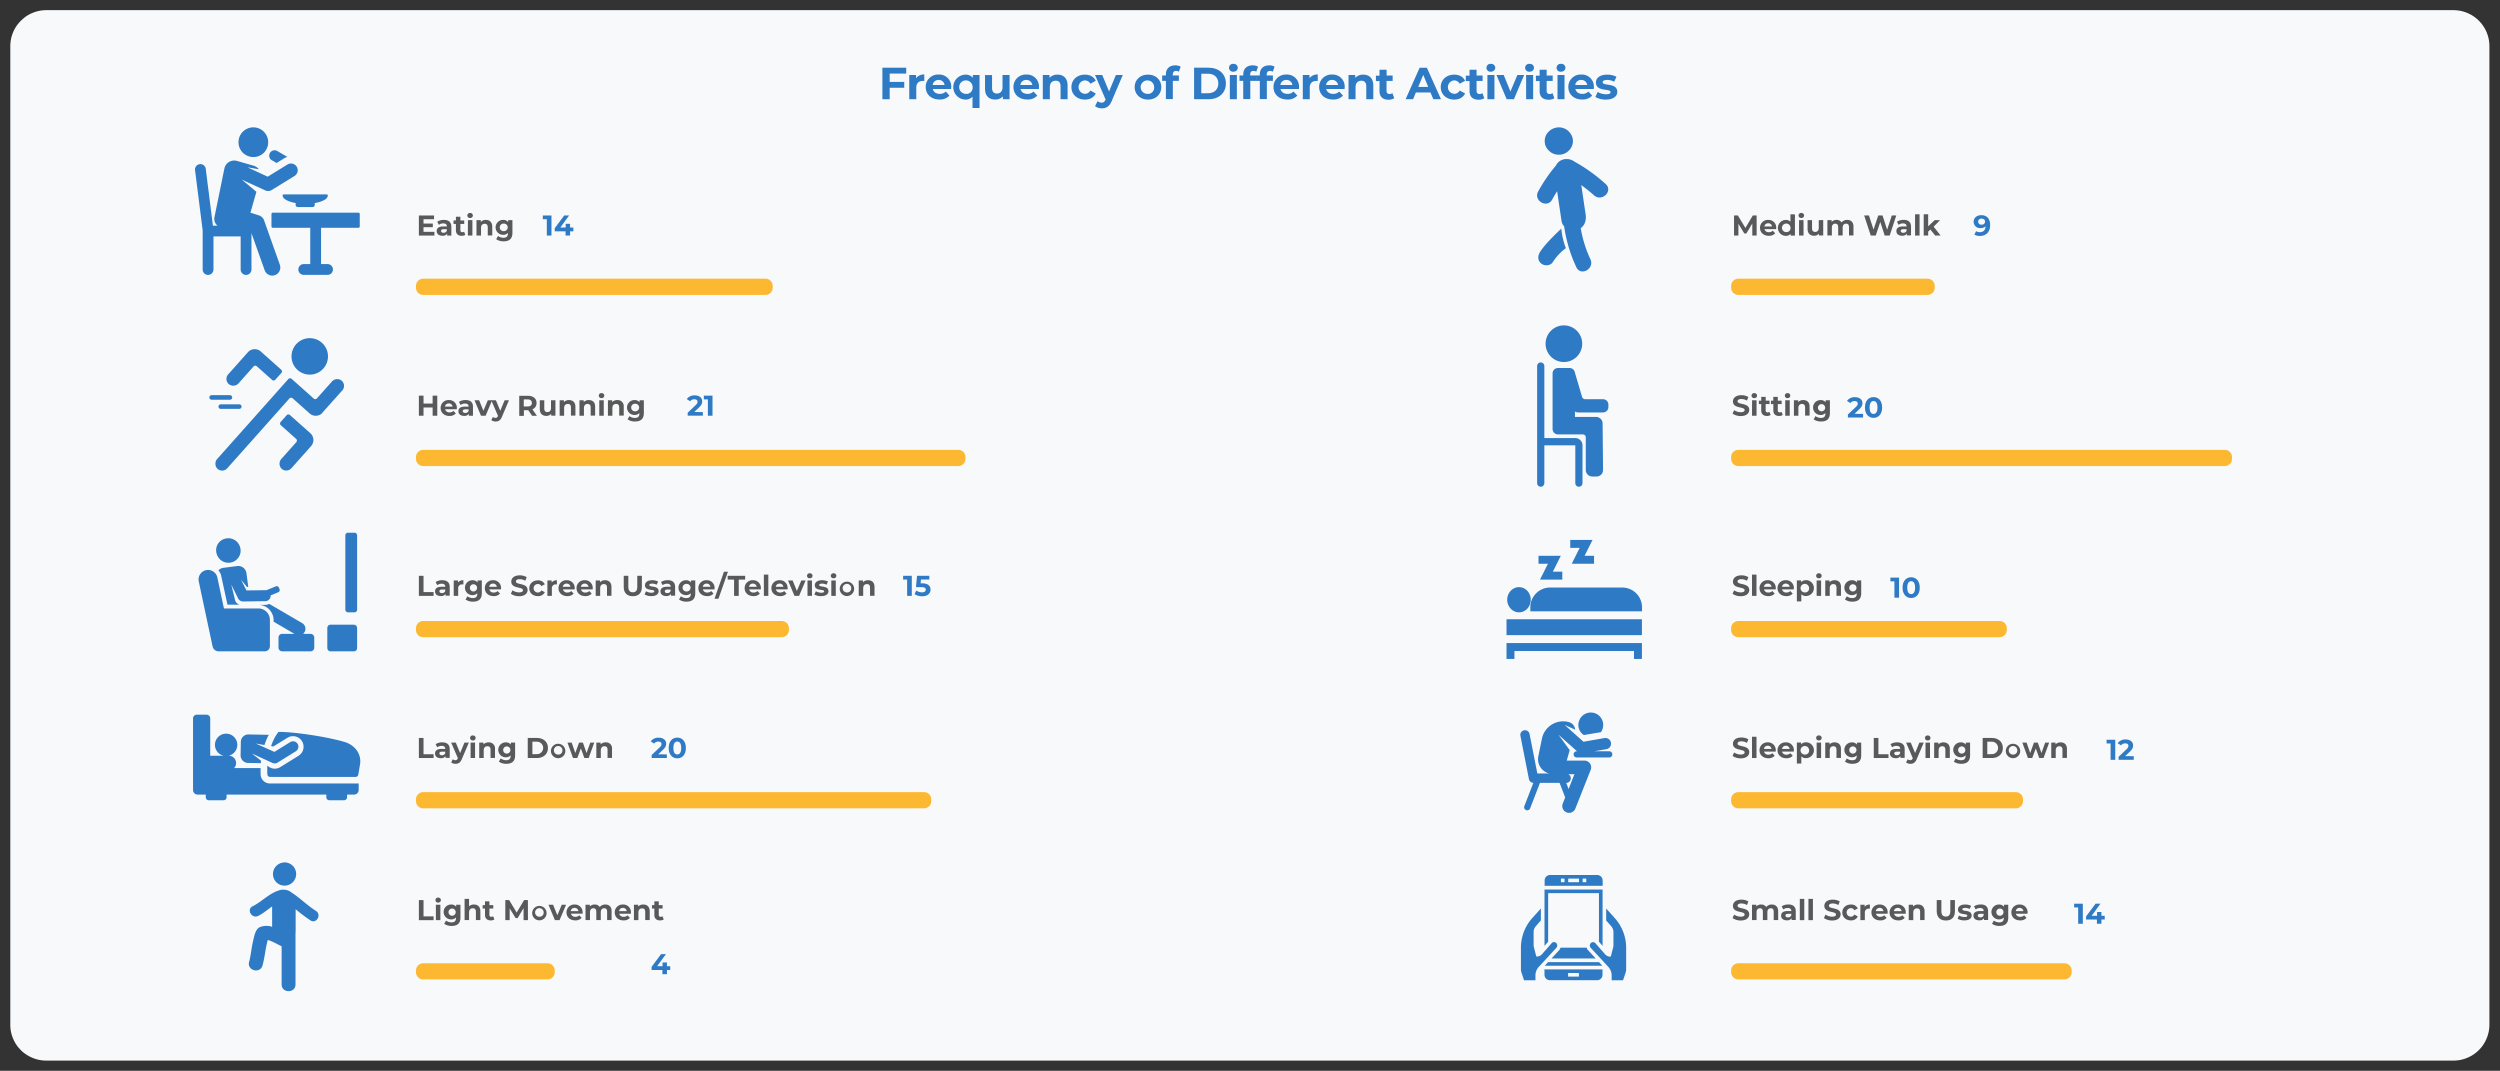 <svg id="Layer_1" data-name="Layer 1" xmlns="http://www.w3.org/2000/svg" viewBox="0 0 1387.66 594.38"><rect x="0" y="0" width="1387.66" height="594.38" fill="#333333" stroke="none"/><defs><style>.cls-1{fill:#f8f9fa;}.cls-2{fill:#2e7ac5;}.cls-3{fill:#595959;}.cls-4{fill:#fdb831;}</style></defs><path class="cls-1" d="M5.72,568.69v-543a16.64,16.64,0,0,1,.1-2c.06-.65.16-1.3.28-1.94a16.17,16.17,0,0,1,.48-1.91,20,20,0,0,1,1.5-3.62c.31-.58.65-1.14,1-1.68A13.72,13.72,0,0,1,10.25,13a16.44,16.44,0,0,1,1.32-1.45c.47-.45.95-.9,1.45-1.32A16.54,16.54,0,0,1,14.6,9a17.71,17.71,0,0,1,1.68-1c.58-.31,1.18-.59,1.78-.84s1.22-.47,1.84-.66,1.27-.35,1.91-.48a17.77,17.77,0,0,1,1.94-.28,19,19,0,0,1,2-.1h1336a19.27,19.27,0,0,1,2,.1c.65.06,1.3.16,1.94.28s1.28.29,1.91.48a20.77,20.77,0,0,1,3.62,1.5c.58.31,1.14.65,1.68,1a19.51,19.51,0,0,1,1.58,1.17,18,18,0,0,1,1.45,1.32c.45.47.9,1,1.32,1.45a16.54,16.54,0,0,1,1.17,1.58c.36.54.69,1.1,1,1.68a19.27,19.27,0,0,1,.84,1.78c.25.6.47,1.22.66,1.84s.35,1.27.48,1.91.22,1.29.28,1.94a19,19,0,0,1,.1,2v543a19,19,0,0,1-.1,2c-.06.65-.16,1.3-.28,1.94s-.29,1.28-.48,1.91a21.58,21.58,0,0,1-1.5,3.62c-.31.58-.65,1.14-1,1.68a16.54,16.54,0,0,1-1.17,1.58c-.42.51-.86,1-1.32,1.45s-1,.9-1.45,1.32a19.51,19.51,0,0,1-1.58,1.17c-.55.36-1.11.7-1.68,1s-1.18.59-1.78.84-1.22.47-1.84.66-1.27.35-1.91.48a18.5,18.5,0,0,1-1.94.28,19.27,19.27,0,0,1-2,.1H25.75a19,19,0,0,1-2-.1c-.65-.06-1.3-.16-1.94-.28s-1.29-.29-1.91-.48a19.14,19.14,0,0,1-1.84-.66c-.6-.25-1.2-.53-1.78-.84s-1.14-.65-1.68-1A16.54,16.54,0,0,1,13,584.19a15.14,15.14,0,0,1-1.45-1.32c-.45-.47-.9-1-1.32-1.45a13.72,13.72,0,0,1-1.17-1.58,15.82,15.82,0,0,1-1-1.68,19.27,19.27,0,0,1-.84-1.78c-.25-.6-.47-1.22-.66-1.84s-.35-1.27-.48-1.91a15.9,15.9,0,0,1-.28-1.94A16.64,16.64,0,0,1,5.72,568.69Z"/><path class="cls-2" d="M150.74,88.84l2.79,1.64,4-2.49a7.61,7.61,0,0,1,2-.88l-5.86-3.43a3,3,0,0,0-3,5.16Z"/><path class="cls-2" d="M140.61,70.69a7.92,7.92,0,0,1,1.61.16,7.69,7.69,0,0,1,1.55.47,7.84,7.84,0,0,1,1.43.76,8.32,8.32,0,0,1,3.5,8.5,8.07,8.07,0,0,1-.47,1.54,8.51,8.51,0,0,1-.76,1.43,8.7,8.7,0,0,1-1,1.25,10,10,0,0,1-1.25,1,8.92,8.92,0,0,1-1.43.76,9.53,9.53,0,0,1-1.55.47A8.26,8.26,0,0,1,139,87a9.24,9.24,0,0,1-1.55-.47,8.51,8.51,0,0,1-1.43-.76,9.29,9.29,0,0,1-1.25-1,7.51,7.51,0,0,1-1-1.25,7.89,7.89,0,0,1-.77-1.43,8.25,8.25,0,0,1-.46-4.76,7.67,7.67,0,0,1,.46-1.55,7.8,7.8,0,0,1,.77-1.42,8.08,8.08,0,0,1,2.27-2.28,7.24,7.24,0,0,1,1.43-.76,7.32,7.32,0,0,1,1.55-.47A7.4,7.4,0,0,1,140.61,70.69Z"/><path class="cls-2" d="M146.59,122.33a4.52,4.52,0,0,0-2.85-2.76L139,118.06l3.32-11.6-8.14-6.77,13.08,6a3.72,3.72,0,0,0,3.53-.21l12.72-7.82a3.74,3.74,0,0,0-3.92-6.37l-11,6.78-11.26-5.21,6.33,1.08a5.56,5.56,0,0,0-3-2l-9.12-2.62a5.57,5.57,0,0,0-6.9,3.83h0a2.13,2.13,0,0,1-.1.42l-5.5,27a4.74,4.74,0,0,0,1,4,4.86,4.86,0,0,0,.68.68h-2.54l-4-31.73a3,3,0,0,0-5.94.75l4.25,33.57V149.6a3,3,0,0,0,6,0V131.23h15.09V149.6a3,3,0,1,0,6,0V129.45l7.19,20.16a4.48,4.48,0,1,0,8.59-2.53c0-.08,0-.17-.08-.26s-.05-.14-.07-.21Z"/><path class="cls-2" d="M198.87,118.05H151.43a.76.76,0,0,0-.75.75v6.89a.74.74,0,0,0,.73.75h20.8v20.14H168.6a3,3,0,0,0,0,6h13.2a3,3,0,0,0,0-6h-3.59V126.44h20.73a.74.74,0,0,0,.75-.73h0v-6.89a.76.76,0,0,0-.73-.77h-.09Z"/><path class="cls-2" d="M156.9,108.24a1.82,1.82,0,0,0,0,.33c0,1.81,3,3.38,7.2,4.11v1a1.25,1.25,0,0,0,1.24,1.26h8.11a1.26,1.26,0,0,0,1.27-1.23v0h0v-1c4.26-.73,7.21-2.3,7.21-4.11a1.82,1.82,0,0,0,0-.33c0-.21-.4-.36-.82-.36H157.72C157.3,107.88,156.94,108,156.9,108.24Z"/><path class="cls-2" d="M179,229l1.68-1.89L190,216.7a3.79,3.79,0,0,0-.29-5.34h0l-.16-.14a3.93,3.93,0,0,0-5.35.6l-8.28,9.29a1.26,1.26,0,0,1-1.78.12h0l-7.56-6.74-4.73-4.21a1.31,1.31,0,0,0-.92-.32,1.25,1.25,0,0,0-.87.42l-4.21,4.73-35.24,39.59a4,4,0,0,0,0,5.39,3.8,3.8,0,0,0,5.38,0h0l.13-.14,34.52-38.77a1.27,1.27,0,0,1,1.79-.1l7.56,6.73,1.9,1.69a5.06,5.06,0,0,0,7.14-.41h0Z"/><path class="cls-2" d="M127.13,213.3a3.94,3.94,0,0,0,5.35-.6l8.28-9.3a1.25,1.25,0,0,1,1.77-.1h0l8.51,7.58a1.27,1.27,0,0,0,1.79-.1l3.37-3.79a1.26,1.26,0,0,0-.1-1.78h0l-9.46-8.42-1.89-1.69a5.07,5.07,0,0,0-7.15.41l-1.69,1.9-9.26,10.4a3.79,3.79,0,0,0,.29,5.34l.18.15Z"/><path class="cls-2" d="M156.21,254.69a4,4,0,0,0,0,5.39,3.82,3.82,0,0,0,5.4-.05l.12-.13L171,249.5l1.68-1.89a5.09,5.09,0,0,0-.41-7.15l-1.89-1.68-9.46-8.42a1.27,1.27,0,0,0-1.79.1l-3.37,3.78a1.28,1.28,0,0,0,.11,1.79l8.51,7.58a1.31,1.31,0,0,1,.42.87,1.33,1.33,0,0,1-.32.92Z"/><path class="cls-2" d="M165.21,205.38a10.12,10.12,0,1,0-3.38-7A10.11,10.11,0,0,0,165.21,205.38Z"/><path class="cls-2" d="M117.48,221.88h10.13a1.27,1.27,0,0,0,0-2.54H117.48a1.27,1.27,0,0,0,0,2.54Z"/><path class="cls-2" d="M121.27,225.69a1.25,1.25,0,0,0,1.24,1.26h10.16a1.27,1.27,0,0,0,.26-2.53H122.54a1.27,1.27,0,0,0-1.27,1.27Z"/><path class="cls-2" d="M126.26,335.63H133a3.62,3.62,0,0,1-2.54-2.63l-2.09-8.52,3.8,7.67a3.05,3.05,0,0,0,2.75,1.71h0l12.3-.17a3,3,0,0,0,3-3v-.21l4.24-1.74a1.29,1.29,0,0,0,.72-1.67v0h0l-.36-.89a1.32,1.32,0,0,0-1.71-.72l-5.34,2.18c-.62-.12-.14,0-11,.08l-2.94-5.93,3.25,4h.72l-1-7.6a4.58,4.58,0,0,0-5.09-4h0l-7.73,1a4.53,4.53,0,0,0-2.73,1.37,6.94,6.94,0,0,1,1.51,3Z"/><path class="cls-2" d="M120.3,303.32a5.57,5.57,0,0,1,.55-1.22,7.33,7.33,0,0,1,.77-1.08A6.66,6.66,0,0,1,125,299a6.58,6.58,0,0,1,2.65-.17,5.76,5.76,0,0,1,1.29.3,6.26,6.26,0,0,1,1.21.55,7.33,7.33,0,0,1,1.08.77,7.21,7.21,0,0,1,.91,1,6.88,6.88,0,0,1,.7,1.13,7.83,7.83,0,0,1,.47,1.25,7.3,7.3,0,0,1,.21,1.31,5.92,5.92,0,0,1,0,1.33,7.11,7.11,0,0,1-.3,1.29,8.8,8.8,0,0,1-.55,1.21,7.13,7.13,0,0,1-1.75,2,6.91,6.91,0,0,1-2.37,1.17,6.54,6.54,0,0,1-2.64.17,7,7,0,0,1-1.3-.3,6.31,6.31,0,0,1-1.21-.55,5.94,5.94,0,0,1-1.08-.78,6.63,6.63,0,0,1-.91-1A6.87,6.87,0,0,1,120,306a7.39,7.39,0,0,1,0-1.33A5.86,5.86,0,0,1,120.3,303.32Z"/><path class="cls-2" d="M118,358.78a3.48,3.48,0,0,0,3.41,2.76h25.53a2.86,2.86,0,0,0,2.87-2.85h0V344.13a6.41,6.41,0,0,0-6.41-6.41H124.29l-3.65-17.18a5.27,5.27,0,1,0-10.31,2.19C110.59,324,117.9,358.37,118,358.78Z"/><path class="cls-2" d="M172.38,351.84h-4.17a3.68,3.68,0,0,0,.47-5.18,3.77,3.77,0,0,0-1-.82c-19.27-11.24-18-10.53-18.27-10.65a5,5,0,0,1-2.2.55H143.8a8.51,8.51,0,0,1,8.07,8.48v.86l11.55,6.74h-6.78a2.06,2.06,0,0,0-2.06,2.06h0v5.58a2.06,2.06,0,0,0,2.06,2.06h15.74a2.06,2.06,0,0,0,2.06-2.06h0v-5.58A2.07,2.07,0,0,0,172.38,351.84Z"/><rect class="cls-2" x="191.69" y="295.69" width="6.53" height="44.19" rx="1.38"/><rect class="cls-2" x="181.68" y="346.73" width="16.54" height="14.81" rx="1.74"/><path class="cls-2" d="M149.86,434.89a5.18,5.18,0,0,1-5.2-5c0-1.16-.06-2.33,0-3.55H129.93a4.06,4.06,0,0,0-3-6.86h-.06a6.2,6.2,0,1,0-2.71,0h-7.47V398.75a2.06,2.06,0,0,0-2.06-2.06h-5.42a2.06,2.06,0,0,0-2.06,2.06h0v39.76a2.54,2.54,0,0,0,2.54,2.54h4.52v1.49a1.65,1.65,0,0,0,1.65,1.65h8.27a1.65,1.65,0,0,0,1.65-1.65h0v-1.49h55.34v1.49a1.65,1.65,0,0,0,1.65,1.65H191a1.65,1.65,0,0,0,1.65-1.65h0v-1.49h3.89a2.57,2.57,0,0,0,2.55-2.54v-3.65Z"/><path class="cls-2" d="M165.21,412.9h0a3,3,0,0,0-4.11-1h0l-8.79,5.45-10.37-4.66,4.85.86a33.7,33.7,0,0,1,2.4-5.68l-11.25-.21a4.2,4.2,0,0,0-4.26,4.1l-.13,7.46a4.19,4.19,0,0,0,4.1,4.26l7.14.13a10.26,10.26,0,0,1,.13-1.36l-5.09-4,11.41,5.23a3,3,0,0,0,2.81-.18L164.2,417A3,3,0,0,0,165.21,412.9Z"/><path class="cls-2" d="M191.13,411.79c-11.36-3.28-29.69-5.7-36.57-5.51a25.55,25.55,0,0,0-4.08,7.87l1.21.21,7.86-4.86a5.87,5.87,0,0,1,6.16,10l-10.15,6.29a5.7,5.7,0,0,1-6.08,0l-1.07-.83c-.09,1.52-.11,3.13,0,4.83a1.49,1.49,0,0,0,1.5,1.45h47.48a1.51,1.51,0,0,0,1.48-1.27l1-5.89C200.72,418.27,196.74,413.41,191.13,411.79Z"/><path class="cls-2" d="M157.94,478.69a6.72,6.72,0,0,1,1.26.12,7.24,7.24,0,0,1,1.2.37,7,7,0,0,1,1.11.59,5.83,5.83,0,0,1,1.8,1.8,6.55,6.55,0,0,1,.59,1.11,7.24,7.24,0,0,1,.37,1.2,6.72,6.72,0,0,1,.12,1.26,6.56,6.56,0,0,1-1.08,3.57,7,7,0,0,1-.8,1,6.81,6.81,0,0,1-1,.79,6,6,0,0,1-1.11.6,6.37,6.37,0,0,1-1.2.36,6,6,0,0,1-1.26.13,5.83,5.83,0,0,1-1.25-.13,6.25,6.25,0,0,1-1.21-.36,5.65,5.65,0,0,1-1.11-.6,6.09,6.09,0,0,1-1.77-1.77,6,6,0,0,1-.6-1.11,6.46,6.46,0,0,1-.36-1.21,5.26,5.26,0,0,1-.13-1.25,5.34,5.34,0,0,1,.13-1.26,6.37,6.37,0,0,1,.36-1.2,6,6,0,0,1,.6-1.11,6.3,6.3,0,0,1,2.88-2.37,7.06,7.06,0,0,1,1.21-.37A6.48,6.48,0,0,1,157.94,478.69Z"/><path class="cls-2" d="M175.36,505.61c-4.8-3.05-8.85-7.19-13.63-10.26a6.52,6.52,0,0,0-4.16-1.49h-.29a3.47,3.47,0,0,0-.91,0c-6.31,1.2-10.6,6.43-16.17,9.19-3.56,1.76-.44,7.09,3.12,5.33,2.73-1.35,5.17-3.45,7.73-5.25v11.32a9.87,9.87,0,0,0-6.88.2c-2.55,1.11-3.2,5.74-3.76,8-.9,3.71-1.11,7.57-2.13,11.23-1.34,4.8,6.11,6.84,7.44,2s1.59-9.5,2.92-14.17a24.87,24.87,0,0,1,2.6,1c1.72.78,3.37,1.72,5.08,2.54V546.4c0,5,7.71,5,7.71,0V518.09c0-.3.06-.6.07-.9v-12.5a93.87,93.87,0,0,0,8.15,6.14C175.62,513.08,178.71,507.74,175.36,505.61Z"/><path class="cls-2" d="M854.67,140.13c-1.24,2.11-1.17,4.72,1,6.28,1.81,1.34,5,1.16,6.28-1a28.73,28.73,0,0,1,7.21-7.66,39.32,39.32,0,0,1-2.52-10.84S857.58,135.15,854.67,140.13Z"/><path class="cls-2" d="M891.21,102.09a93.63,93.63,0,0,0-17.08-12.26,8.31,8.31,0,0,0-2.23-1.16,4.74,4.74,0,0,0-1.57-.33,6.48,6.48,0,0,0-2.48.15,6.36,6.36,0,0,0-4.22,3.41,86.4,86.4,0,0,0-9.84,14.37c-2.83,5.06,4.93,9.6,7.76,4.54.88-1.59,1.79-3.15,2.75-4.68l2.46,16.59a5.21,5.21,0,0,0,1.44,2.88A79.68,79.68,0,0,0,875,148.38c2.52,5.22,10.26.66,7.76-4.53a66.66,66.66,0,0,1-5.36-17.21c2.33-1.63,3.17-4.55,2.74-7.51l-2.43-16.39a90.61,90.61,0,0,1,7.11,5.71C889.21,112.28,895.58,106,891.21,102.09Z"/><path class="cls-2" d="M891.9,222.48a3,3,0,0,0-2.12-.89h-10a1.88,1.88,0,0,1-1.61-1.21l-4-13.56v-.06a3,3,0,0,0-3-2.49h-6.39a3,3,0,0,0-3,3v30.86a3,3,0,0,0,3,3h13.84a1.59,1.59,0,0,1,1.59,1.56h0v18.2a3.6,3.6,0,0,0,3.6,3.6h2.4a3.58,3.58,0,0,0,3.58-3.58h0l-.24-25.9a3.65,3.65,0,0,0-3.63-3.59H874.21v-3a3.48,3.48,0,0,0,1.78.52h13.77a3,3,0,0,0,3-3h0v-1.25A3.08,3.08,0,0,0,891.9,222.48Z"/><circle class="cls-2" cx="868.06" cy="190.78" r="10.17"/><path class="cls-2" d="M874.39,243.17H857.21v-40a2,2,0,0,0-4,0v65a2,2,0,1,0,4,0v-21h17.18v21a2,2,0,0,0,4,0v-21A4,4,0,0,0,874.39,243.17Z"/><polygon class="cls-3" points="235.07 128.68 235.07 126.1 240.24 126.1 240.24 124.09 235.07 124.09 235.07 121.68 240.92 121.68 240.92 119.61 232.5 119.61 232.5 130.75 241.13 130.75 241.13 128.68 235.07 128.68"/><path class="cls-3" d="M246.21,129.21c-.88,0-1.4-.42-1.4-1s.36-1,1.53-1H248v.87A1.84,1.84,0,0,1,246.21,129.21Zm.19-7.15a6.56,6.56,0,0,0-3.69,1l.89,1.74a4.05,4.05,0,0,1,2.47-.8c1.33,0,2,.62,2,1.69h-2c-2.62,0-3.68,1-3.68,2.56s1.19,2.6,3.2,2.6a2.81,2.81,0,0,0,2.62-1.16v1.07h2.32v-4.89C250.52,123.27,249,122.06,246.4,122.06Z"/><path class="cls-3" d="M257.62,128.58a1.63,1.63,0,0,1-1,.32,1,1,0,0,1-1.08-.91h0a.74.74,0,0,1,0-.21v-3.48h2.14v-1.91h-2.14v-2.09h-2.48v2.09h-1.32v1.91h1.32v3.51c0,2,1.18,3.08,3.2,3.08a3.63,3.63,0,0,0,2-.54Z"/><path class="cls-3" d="M259.69,130.75h2.52v-8.56h-2.49Zm1.24-9.76a1.41,1.41,0,0,0,1.53-1.29h0v-.13a1.4,1.4,0,0,0-1.43-1.35h-.12a1.39,1.39,0,1,0-.24,2.77Z"/><path class="cls-3" d="M269.69,122.06a3.74,3.74,0,0,0-2.83,1.13v-1h-2.38v8.56H267v-4.23c0-1.58.86-2.31,2-2.31s1.74.63,1.74,2v4.48h2.5v-4.9C273.21,123.24,271.71,122.06,269.69,122.06Z"/><path class="cls-3" d="M279.72,128.3a2.11,2.11,0,0,1-.44-4.2h.44a2.1,2.1,0,0,1,0,4.2Zm2.34-6.11v1.09a3.45,3.45,0,0,0-2.83-1.22,4.14,4.14,0,0,0,0,8.28,3.52,3.52,0,0,0,2.7-1.07v.37c0,1.54-.76,2.34-2.51,2.34a5.14,5.14,0,0,1-3-1l-1,1.79a7,7,0,0,0,4.2,1.18c3.09,0,4.81-1.47,4.81-4.65v-7.13Z"/><path class="cls-2" d="M843.15,325.9a6.08,6.08,0,0,1,1.27.13,5.81,5.81,0,0,1,1.22.4,5.73,5.73,0,0,1,1.12.65,5.89,5.89,0,0,1,1,.87,7.07,7.07,0,0,1,.81,1.06,9.08,9.08,0,0,1,.6,1.21,9.79,9.79,0,0,1,.37,1.31,7.84,7.84,0,0,1,.12,1.37,7.73,7.73,0,0,1-.12,1.36,9.79,9.79,0,0,1-.37,1.31,9.08,9.08,0,0,1-.6,1.21,7.71,7.71,0,0,1-.81,1.07,7.51,7.51,0,0,1-1,.87,6.23,6.23,0,0,1-1.12.64,5.81,5.81,0,0,1-1.22.4,5.73,5.73,0,0,1-2.54,0,5.81,5.81,0,0,1-1.22-.4,6.5,6.5,0,0,1-1.12-.64,6.93,6.93,0,0,1-1-.87,5.29,5.29,0,0,1-.81-1.07,7.16,7.16,0,0,1-1-2.52,6.21,6.21,0,0,1-.13-1.36,6.3,6.3,0,0,1,.13-1.37,7.16,7.16,0,0,1,1-2.52,6,6,0,0,1,.81-1.06,6.81,6.81,0,0,1,2.12-1.52,5.81,5.81,0,0,1,1.22-.4A6,6,0,0,1,843.15,325.9Z"/><rect class="cls-2" x="836.21" y="343.73" width="75.16" height="8.81"/><path class="cls-2" d="M900.36,326.11H860.43a11,11,0,0,0-11,11h0v2.2h62v-2.2a11,11,0,0,0-11-11h-.07Z"/><polygon class="cls-2" points="836.21 365.75 840.61 365.75 840.61 361.34 906.96 361.34 906.96 365.75 911.37 365.75 911.37 356.94 836.21 356.94 836.21 365.75"/><polygon class="cls-2" points="872.43 312.9 884.8 312.9 884.8 308.5 879.55 308.5 883.96 299.69 871.59 299.69 871.59 304.09 876.83 304.09 872.43 312.9"/><polygon class="cls-2" points="854.81 321.71 867.18 321.71 867.18 317.31 861.94 317.31 866.34 308.5 853.97 308.5 853.97 312.9 859.22 312.9 854.81 321.71"/><path class="cls-2" d="M884.91,395.77a6.9,6.9,0,0,0-8.54,4.72h0a6.69,6.69,0,0,0,2.41,7.27l.34.23,9.5-1.59a7.44,7.44,0,0,0,1-2.11A6.91,6.91,0,0,0,884.91,395.77Z"/><path class="cls-2" d="M871.88,432a2.58,2.58,0,0,0-1.35-2.27h3.39l-3.25,8.22-1.29-3.36A2.57,2.57,0,0,0,871.88,432Zm21.39-15H885l6.3-1.11a3.13,3.13,0,1,0-.66-6.22l-.34.05-11.37,2-10.45-9.34L874.3,405a4.63,4.63,0,0,0-3.37-4.15,12,12,0,0,0-14.83,8.24c-.09.3-.16.59-.22.89l-2,9.73a8.21,8.21,0,0,0,6,9.62h-6.56l-4.33-22a2.59,2.59,0,0,0-5.08,1l4.75,24.13a2.56,2.56,0,0,0,2.45,2.08l-5,12.9a1.72,1.72,0,1,0,3.21,1.24l5.45-14.13h10.89l3.12,8.08-1.35,3.42a3.76,3.76,0,1,0,7,2.76h0l8.51-21.51a3.75,3.75,0,0,0-3.48-5.13h-9.83l1.66-5.79L865,407.75,875.35,417h0a1.73,1.73,0,1,0-.31,3.45h18.31a1.73,1.73,0,0,0,0-3.45Z"/><path class="cls-2" d="M880.47,489.69h-2v-2h2Zm-4,0h-6v-2h6Zm-8.06,0h-2v-2h2Zm21.15-1a3,3,0,0,0-3-3H860.37a3,3,0,0,0-3,3v3H889.6Z"/><polygon class="cls-2" points="857.43 536.05 889.4 536.05 887.54 534.03 859.29 534.03 857.43 536.05"/><path class="cls-2" d="M880.64,526H866.21a3.74,3.74,0,0,1-.82,1.47L861.17,532H885.7l-4.21-4.56a3.88,3.88,0,0,1-.83-1.48Z"/><polygon class="cls-2" points="859.32 495.76 887.52 495.76 887.52 522.72 889.53 525.02 889.53 493.75 857.3 493.75 857.3 525.02 859.32 522.72 859.32 495.76"/><path class="cls-2" d="M870.4,540.08h6v2h-6Zm-13.1,1a3,3,0,0,0,3,3h26.19a3,3,0,0,0,3-3v-3H857.26Z"/><path class="cls-2" d="M901.35,518.3a24.78,24.78,0,0,0-5.08-8.74l-4.62-5.12-.11-.1v6.59l2.79,3.17a5.06,5.06,0,0,1,1.24,3.32v7.15a5.55,5.55,0,0,1-.09,1l-1.39,5.4a3.7,3.7,0,0,1-3.09-1.2l-5.43-6.2a1.76,1.76,0,0,0-3.09,1.16v.17a1.79,1.79,0,0,0,.47,1.2l9.75,10.56a7.1,7.1,0,0,1,1.87,4.78v2.67h6.32l1.48-4.42a5.34,5.34,0,0,0,.25-1.59v-12A24.61,24.61,0,0,0,901.35,518.3Z"/><path class="cls-2" d="M864.35,524.89v-.2a1.78,1.78,0,0,0-1.76-1.77,1.74,1.74,0,0,0-1.33.61l-5.42,6.2a3.72,3.72,0,0,1-3.09,1.2l-1.39-5.4a4.19,4.19,0,0,1-.1-1v-7.15a5,5,0,0,1,1.25-3.32l2.78-3.18V504.3a.36.36,0,0,0-.11.1l-4.61,5.12a24.28,24.28,0,0,0-5.09,8.74,24.84,24.84,0,0,0-1.27,7.83v12a4.78,4.78,0,0,0,.26,1.59l1.47,4.42h6.33v-2.67a7,7,0,0,1,1.87-4.78l9.74-10.56a1.76,1.76,0,0,0,.47-1.2Z"/><path class="cls-4" d="M960.9,159.69v-1a3.86,3.86,0,0,1,.3-1.53,3.81,3.81,0,0,1,.87-1.3,4,4,0,0,1,2.83-1.17h105a4,4,0,0,1,4,4v1a4,4,0,0,1-.3,1.53,4.56,4.56,0,0,1-.87,1.3,4.15,4.15,0,0,1-1.3.86,3.88,3.88,0,0,1-1.53.31h-105a3.81,3.81,0,0,1-1.53-.31,3.93,3.93,0,0,1-2.17-2.16A3.86,3.86,0,0,1,960.9,159.69Z"/><path class="cls-4" d="M960.9,254.69v-1a3.86,3.86,0,0,1,.3-1.53,3.81,3.81,0,0,1,.87-1.3,4,4,0,0,1,2.83-1.17h270a4,4,0,0,1,4,4v1a4,4,0,0,1-.3,1.53,4.56,4.56,0,0,1-.87,1.3,4.15,4.15,0,0,1-1.3.86,3.88,3.88,0,0,1-1.53.31h-270a3.81,3.81,0,0,1-1.53-.31,3.93,3.93,0,0,1-2.17-2.16A3.86,3.86,0,0,1,960.9,254.69Z"/><path class="cls-4" d="M960.9,349.69v-1a3.86,3.86,0,0,1,.3-1.53,3.81,3.81,0,0,1,.87-1.3,4,4,0,0,1,2.83-1.17h145a4,4,0,0,1,4,4v1a4,4,0,0,1-.3,1.53,4.56,4.56,0,0,1-.87,1.3,4.15,4.15,0,0,1-1.3.86,3.88,3.88,0,0,1-1.53.31h-145a3.81,3.81,0,0,1-1.53-.31,3.93,3.93,0,0,1-2.17-2.16A3.86,3.86,0,0,1,960.9,349.69Z"/><path class="cls-4" d="M960.9,444.69v-1a3.86,3.86,0,0,1,.3-1.53,3.81,3.81,0,0,1,.87-1.3,4,4,0,0,1,2.83-1.17h154a4,4,0,0,1,4,4v1a4,4,0,0,1-.3,1.53,4.56,4.56,0,0,1-.87,1.3,4.15,4.15,0,0,1-1.3.86,3.88,3.88,0,0,1-1.53.31h-154a3.81,3.81,0,0,1-1.53-.31,3.93,3.93,0,0,1-2.17-2.16A3.86,3.86,0,0,1,960.9,444.69Z"/><path class="cls-4" d="M960.9,539.69v-1a3.86,3.86,0,0,1,.3-1.53,3.81,3.81,0,0,1,.87-1.3,4,4,0,0,1,2.83-1.17h181a4,4,0,0,1,4,4v.95a4,4,0,0,1-.3,1.53,4.56,4.56,0,0,1-.87,1.3,4.15,4.15,0,0,1-1.3.86,3.88,3.88,0,0,1-1.53.31h-181a3.81,3.81,0,0,1-1.53-.31,4,4,0,0,1-2.47-3.64Z"/><path class="cls-4" d="M230.9,159.69v-1a3.86,3.86,0,0,1,.3-1.53,3.81,3.81,0,0,1,.87-1.3,4,4,0,0,1,2.83-1.17h190a4,4,0,0,1,4,4v1a4,4,0,0,1-.3,1.53,4.56,4.56,0,0,1-.87,1.3,4.15,4.15,0,0,1-1.3.86,3.88,3.88,0,0,1-1.53.31h-190a3.81,3.81,0,0,1-1.53-.31,3.93,3.93,0,0,1-2.17-2.16A3.86,3.86,0,0,1,230.9,159.69Z"/><path class="cls-4" d="M230.9,254.69v-1a3.86,3.86,0,0,1,.3-1.53,3.81,3.81,0,0,1,.87-1.3,4,4,0,0,1,2.83-1.17h297a4,4,0,0,1,4,4v1a4,4,0,0,1-.3,1.53,4.56,4.56,0,0,1-.87,1.3,4.15,4.15,0,0,1-1.3.86,3.88,3.88,0,0,1-1.53.31h-297a3.81,3.81,0,0,1-1.53-.31,3.93,3.93,0,0,1-2.17-2.16A3.86,3.86,0,0,1,230.9,254.69Z"/><path class="cls-4" d="M230.9,349.69v-1a3.86,3.86,0,0,1,.3-1.53,3.81,3.81,0,0,1,.87-1.3,4,4,0,0,1,2.83-1.17h199a4,4,0,0,1,4,4v1a4,4,0,0,1-.3,1.53,4.56,4.56,0,0,1-.87,1.3,4.15,4.15,0,0,1-1.3.86,3.88,3.88,0,0,1-1.53.31h-199a3.81,3.81,0,0,1-1.53-.31,3.93,3.93,0,0,1-2.17-2.16A3.86,3.86,0,0,1,230.9,349.69Z"/><path class="cls-4" d="M230.9,444.69v-1a3.86,3.86,0,0,1,.3-1.53,3.81,3.81,0,0,1,.87-1.3,4,4,0,0,1,2.83-1.17h278a4,4,0,0,1,4,4v1a4,4,0,0,1-.3,1.53,4.56,4.56,0,0,1-.87,1.3,4.15,4.15,0,0,1-1.3.86,3.88,3.88,0,0,1-1.53.31h-278a3.81,3.81,0,0,1-1.53-.31,3.93,3.93,0,0,1-2.17-2.16A3.86,3.86,0,0,1,230.9,444.69Z"/><path class="cls-4" d="M230.9,539.69v-1a3.86,3.86,0,0,1,.3-1.53,3.81,3.81,0,0,1,.87-1.3,4,4,0,0,1,2.83-1.17h69a4,4,0,0,1,4,4v.95a4,4,0,0,1-.3,1.53,4.56,4.56,0,0,1-.87,1.3,4.15,4.15,0,0,1-1.3.86,3.88,3.88,0,0,1-1.53.31h-69a3.81,3.81,0,0,1-1.53-.31,4,4,0,0,1-2.47-3.64Z"/><polygon class="cls-3" points="240.14 219.61 240.14 224 235.08 224 235.08 219.61 232.5 219.61 232.5 230.75 235.08 230.75 235.08 226.18 240.14 226.18 240.14 230.75 242.72 230.75 242.72 219.61 240.14 219.61"/><path class="cls-3" d="M249.14,223.94a2,2,0,0,1,2.07,1.75H247A2,2,0,0,1,249.14,223.94Zm4.44,2.56a4.25,4.25,0,0,0-4-4.44h-.43a4.35,4.35,0,0,0-4.57,4.14h0v.27c0,2.54,1.93,4.41,4.89,4.41a4.51,4.51,0,0,0,3.53-1.39l-1.32-1.43a2.93,2.93,0,0,1-2.15.83,2.3,2.3,0,0,1-2.45-1.72h6.48C253.55,227,253.58,226.69,253.58,226.5Z"/><path class="cls-3" d="M258.26,229.21c-.88,0-1.4-.42-1.4-1s.37-1,1.53-1h1.7v.87A1.84,1.84,0,0,1,258.26,229.21Zm.19-7.15a6.56,6.56,0,0,0-3.69,1l.89,1.74a4.05,4.05,0,0,1,2.47-.8c1.33,0,2,.62,2,1.69h-2c-2.61,0-3.68,1-3.68,2.56s1.19,2.6,3.2,2.6a2.82,2.82,0,0,0,2.57-1.16v1.07h2.32v-4.89C262.57,223.27,261.06,222.06,258.45,222.06Z"/><polygon class="cls-3" points="270.77 222.18 268.32 228.01 265.95 222.18 263.39 222.18 266.98 230.75 269.55 230.75 273.16 222.18 270.77 222.18"/><path class="cls-3" d="M280.09,222.19,277.67,228l-2.41-5.81H272.7l3.71,8.62v.08c-.34.77-.72,1.07-1.4,1.07a2.16,2.16,0,0,1-1.4-.54l-.91,1.77a3.79,3.79,0,0,0,2.39.78c1.54,0,2.72-.62,3.55-2.69l3.86-9.09Z"/><path class="cls-3" d="M295.21,223.69c0,1.21-.8,1.94-2.38,1.94h-2.1v-3.94h2.1C294.43,221.69,295.21,222.42,295.21,223.69Zm2.81,7.1-2.5-3.58a3.64,3.64,0,0,0,2.3-3.52c0-2.5-1.87-4-4.84-4h-4.77v11.14h2.58v-3.14h2.42l2.15,3.1Z"/><path class="cls-3" d="M305.84,222.19v4.23c0,1.58-.82,2.31-2,2.31s-1.73-.64-1.73-2.07v-4.47h-2.49V227c0,2.65,1.51,3.86,3.66,3.86a3.5,3.5,0,0,0,2.66-1.15v1h2.36v-8.56Z"/><path class="cls-3" d="M315.84,222.06a3.74,3.74,0,0,0-2.83,1.13v-1h-2.37v8.56h2.48v-4.23c0-1.58.86-2.31,2.05-2.31s1.74.63,1.74,2v4.48h2.48v-4.9C319.39,223.24,317.86,222.06,315.84,222.06Z"/><path class="cls-3" d="M326.84,222.06a3.74,3.74,0,0,0-2.83,1.13v-1h-2.37v8.56h2.48v-4.23c0-1.58.86-2.31,2-2.31s1.74.63,1.74,2v4.48h2.48v-4.9C330.39,223.24,328.87,222.06,326.84,222.06Z"/><path class="cls-3" d="M332.64,230.75h2.48v-8.56h-2.48Zm1.24-9.76a1.42,1.42,0,0,0,1.54-1.29h0v-.14a1.4,1.4,0,0,0-1.43-1.35h-.11a1.39,1.39,0,1,0-.24,2.77Z"/><path class="cls-3" d="M342.64,222.06a3.76,3.76,0,0,0-2.84,1.13v-1h-2.37v8.56h2.48v-4.23c0-1.58.86-2.31,2.06-2.31s1.73.63,1.73,2v4.48h2.51v-4.9A3.35,3.35,0,0,0,342.64,222.06Z"/><path class="cls-3" d="M352.67,228.3a2.11,2.11,0,0,1-.44-4.2h.44a2.1,2.1,0,1,1,0,4.2Zm2.34-6.11v1.09a3.49,3.49,0,0,0-2.84-1.22,4.14,4.14,0,0,0,0,8.28,3.54,3.54,0,0,0,2.71-1.07v.37c0,1.54-.77,2.34-2.52,2.34a5.14,5.14,0,0,1-3-1l-1,1.79a7,7,0,0,0,4.2,1.18c3.09,0,4.81-1.47,4.81-4.65v-7.13Z"/><polygon class="cls-3" points="232.5 330.75 240.67 330.75 240.67 328.65 235.08 328.65 235.08 319.61 232.5 319.61 232.5 330.75"/><path class="cls-3" d="M245.3,329.21c-.87,0-1.4-.42-1.4-1s.37-1,1.53-1h1.7v.87A1.84,1.84,0,0,1,245.3,329.21Zm.19-7.15a6.56,6.56,0,0,0-3.69,1l.89,1.74a4.05,4.05,0,0,1,2.47-.8c1.34,0,2,.62,2,1.69h-2c-2.61,0-3.68,1-3.68,2.56s1.19,2.6,3.2,2.6a2.81,2.81,0,0,0,2.61-1.2v1h2.33V325.8C249.62,323.27,248.1,322.06,245.49,322.06Z"/><path class="cls-3" d="M254.21,323.32v-1.13h-2.37v8.56h2.48v-4a2.11,2.11,0,0,1,1.8-2.38h1.09v-2.29A3.47,3.47,0,0,0,254.21,323.32Z"/><path class="cls-3" d="M262.72,328.3a2,2,0,1,1,.17,0Zm2.34-6.11v1.09a3.49,3.49,0,0,0-2.84-1.22,4.14,4.14,0,0,0,0,8.28,3.54,3.54,0,0,0,2.71-1.07v.37c0,1.54-.76,2.34-2.51,2.34a5.14,5.14,0,0,1-3-1l-1,1.79a7,7,0,0,0,4.21,1.18c3.08,0,4.8-1.47,4.8-4.65v-7.13Z"/><path class="cls-3" d="M273.67,323.94a2,2,0,0,1,2.1,1.78h-4.22A2,2,0,0,1,273.67,323.94Zm4.44,2.56a4.25,4.25,0,0,0-4-4.44h-.43a4.34,4.34,0,0,0-4.56,4.13h0v.28c0,2.54,1.92,4.41,4.88,4.41a4.5,4.5,0,0,0,3.54-1.39l-1.32-1.43a2.93,2.93,0,0,1-2.15.83,2.27,2.27,0,0,1-2.45-1.72h6.47C278.08,327,278.11,326.69,278.11,326.5Z"/><path class="cls-3" d="M288.11,330.94c3.18,0,4.73-1.59,4.73-3.45,0-4.09-6.48-2.68-6.48-4.73,0-.7.59-1.28,2.12-1.28a6.24,6.24,0,0,1,3.08.88l.8-2a7.53,7.53,0,0,0-3.87-1c-3.17,0-4.69,1.57-4.69,3.47,0,4.13,6.48,2.7,6.48,4.79,0,.68-.63,1.19-2.15,1.19a6.53,6.53,0,0,1-3.68-1.16l-.88,1.94A8,8,0,0,0,288.11,330.94Z"/><path class="cls-3" d="M298.57,330.88a4,4,0,0,0,3.84-2.17l-1.93-1a2.14,2.14,0,0,1-1.93,1.18,2.37,2.37,0,1,1,0-4.74,2.13,2.13,0,0,1,1.93,1.17l1.93-1a4,4,0,0,0-3.84-2.18c-2.79,0-4.78,1.83-4.78,4.41S295.78,330.88,298.57,330.88Z"/><path class="cls-3" d="M306.21,323.32v-1.13h-2.37v8.56h2.48v-4a2.11,2.11,0,0,1,1.8-2.38h1v-2.29A3.47,3.47,0,0,0,306.21,323.32Z"/><path class="cls-3" d="M314.51,323.94a2,2,0,0,1,2.1,1.78h-4.22A2,2,0,0,1,314.51,323.94ZM319,326.5a4.27,4.27,0,0,0-4-4.44h-.41A4.35,4.35,0,0,0,310,326.2h0v.27c0,2.54,1.93,4.41,4.89,4.41a4.51,4.51,0,0,0,3.53-1.39l-1.32-1.43a2.93,2.93,0,0,1-2.15.83,2.3,2.3,0,0,1-2.45-1.72H319A5,5,0,0,1,319,326.5Z"/><path class="cls-3" d="M324.55,323.94a2,2,0,0,1,2.1,1.78h-4.22A2,2,0,0,1,324.55,323.94ZM329,326.5a4.25,4.25,0,0,0-4-4.44h-.43a4.34,4.34,0,0,0-4.56,4.13h0v.28c0,2.54,1.92,4.41,4.88,4.41a4.5,4.5,0,0,0,3.54-1.39l-1.32-1.43a2.93,2.93,0,0,1-2.15.83,2.27,2.27,0,0,1-2.45-1.72H329v-.67Z"/><path class="cls-3" d="M335.85,322.06a3.74,3.74,0,0,0-2.83,1.13v-1h-2.37v8.56h2.48v-4.23c0-1.58.86-2.31,2.06-2.31s1.73.63,1.73,2v4.48h2.48v-4.9C339.4,323.24,337.88,322.06,335.85,322.06Z"/><path class="cls-3" d="M351.28,330.94c3.17,0,5-1.81,5-5.09v-6.24h-2.55v6.14c0,2.12-.91,3-2.48,3s-2.49-.87-2.49-3v-6.14h-2.55v6.24C346.21,329.13,348.11,330.94,351.28,330.94Z"/><path class="cls-3" d="M361.58,330.88c2.56,0,4-1.13,4-2.72,0-3.38-5.17-2-5.17-3.43,0-.44.48-.79,1.59-.79a5,5,0,0,1,2.47.63l.83-1.76a7,7,0,0,0-3.3-.75c-2.5,0-4,1.14-4,2.77,0,3.42,5.17,2,5.17,3.39,0,.48-.43.78-1.57.78a5.84,5.84,0,0,1-3-.83l-.83,1.78A7.32,7.32,0,0,0,361.58,330.88Z"/><path class="cls-3" d="M370.42,329.21c-.88,0-1.4-.42-1.4-1s.36-1,1.52-1h1.67v.87A1.84,1.84,0,0,1,370.42,329.21Zm.19-7.15a6.59,6.59,0,0,0-3.7,1l.9,1.74a4,4,0,0,1,2.46-.8c1.34,0,2,.62,2,1.69h-2c-2.61,0-3.67,1-3.67,2.56s1.19,2.6,3.2,2.6a2.85,2.85,0,0,0,2.61-1.2v1h2.32V325.8c0-2.56-1.52-3.77-4.12-3.77Z"/><path class="cls-3" d="M381.21,328.3a2.11,2.11,0,0,1-.44-4.2h.44a2.1,2.1,0,0,1,0,4.2Zm2.34-6.11v1.09a3.45,3.45,0,0,0-2.83-1.22,4.14,4.14,0,0,0,0,8.28,3.52,3.52,0,0,0,2.7-1.07v.37c0,1.54-.76,2.34-2.51,2.34a5.14,5.14,0,0,1-3-1l-1,1.79a7,7,0,0,0,4.2,1.18c3.09,0,4.81-1.47,4.81-4.65v-7.13Z"/><path class="cls-3" d="M392.21,323.94a2,2,0,0,1,2.1,1.78H390.1A2,2,0,0,1,392.21,323.94Zm4.44,2.56a4.25,4.25,0,0,0-4-4.44h-.44a4.35,4.35,0,0,0-4.57,4.14h0v.27c0,2.54,1.92,4.41,4.89,4.41a4.51,4.51,0,0,0,3.53-1.39l-1.32-1.43a2.93,2.93,0,0,1-2.15.83,2.3,2.3,0,0,1-2.45-1.72h6.48a3.75,3.75,0,0,1,0-.67Z"/><polygon class="cls-3" points="396.59 332.34 398.8 332.34 404.06 317.34 401.84 317.34 396.59 332.34"/><polygon class="cls-3" points="407.46 330.75 410.04 330.75 410.04 321.71 413.61 321.71 413.61 319.61 403.9 319.61 403.9 321.71 407.46 321.71 407.46 330.75"/><path class="cls-3" d="M417.89,323.94a2,2,0,0,1,2.1,1.78h-4.22A2,2,0,0,1,417.89,323.94Zm4.44,2.56a4.25,4.25,0,0,0-4-4.44h-.43a4.35,4.35,0,0,0-4.57,4.14h0v.27c0,2.54,1.93,4.41,4.89,4.41a4.5,4.5,0,0,0,3.54-1.39l-1.32-1.43a2.93,2.93,0,0,1-2.15.83,2.3,2.3,0,0,1-2.46-1.72h6.48C422.3,327,422.33,326.69,422.33,326.5Z"/><rect class="cls-3" x="423.99" y="318.94" width="2.48" height="11.81"/><path class="cls-3" d="M432.73,323.94a2,2,0,0,1,2.1,1.78h-4.22A2,2,0,0,1,432.73,323.94Zm4.44,2.56a4.25,4.25,0,0,0-4-4.44h-.43a4.35,4.35,0,0,0-4.57,4.14h0v.27c0,2.54,1.93,4.41,4.89,4.41a4.51,4.51,0,0,0,3.53-1.39l-1.32-1.43a2.93,2.93,0,0,1-2.15.83,2.3,2.3,0,0,1-2.45-1.72h6.48c0-.21.09-.48.09-.67Z"/><polygon class="cls-3" points="444.78 322.18 442.33 328.01 439.95 322.18 437.39 322.18 440.99 330.75 443.55 330.75 447.17 322.18 444.78 322.18"/><path class="cls-3" d="M448.21,330.75h2.48v-8.56h-2.48Zm1.24-9.76A1.42,1.42,0,0,0,451,319.7h0v-.14a1.4,1.4,0,0,0-1.43-1.35h-.11a1.39,1.39,0,1,0-.24,2.77h.24Z"/><path class="cls-3" d="M455.86,330.88c2.56,0,4-1.13,4-2.72,0-3.38-5.17-2-5.17-3.43,0-.44.48-.79,1.59-.79a5,5,0,0,1,2.47.63l.83-1.76a7.16,7.16,0,0,0-3.3-.75c-2.5,0-4,1.14-4,2.77,0,3.42,5.17,2,5.17,3.39,0,.48-.43.78-1.58.78a5.84,5.84,0,0,1-3-.83L452,330A7.36,7.36,0,0,0,455.86,330.88Z"/><path class="cls-3" d="M461.43,330.75h2.48v-8.56h-2.48Zm1.24-9.76a1.43,1.43,0,0,0,1.55-1.3h0v-.13a1.4,1.4,0,0,0-1.43-1.35h-.12a1.39,1.39,0,1,0-.24,2.77Z"/><path class="cls-3" d="M470.3,328.84a2.38,2.38,0,1,1,2.17-2.57h0v.2a2.19,2.19,0,0,1-2,2.36h-.2Zm0,2a4,4,0,1,0-.39,0Z"/><path class="cls-3" d="M481.86,322.06a3.76,3.76,0,0,0-2.84,1.13v-1h-2.37v8.56h2.48v-4.23c0-1.58.86-2.31,2.06-2.31s1.73.63,1.73,2v4.48h2.49v-4.9C485.41,323.24,483.88,322.06,481.86,322.06Z"/><polygon class="cls-3" points="232.5 420.75 240.67 420.75 240.67 418.65 235.08 418.65 235.08 409.61 232.5 409.61 232.5 420.75"/><path class="cls-3" d="M245.3,419.21c-.87,0-1.4-.42-1.4-1s.37-1,1.53-1h1.7v.87A1.84,1.84,0,0,1,245.3,419.21Zm.19-7.15a6.56,6.56,0,0,0-3.69,1l.89,1.74a4.05,4.05,0,0,1,2.47-.8c1.34,0,2,.62,2,1.69h-2c-2.61,0-3.68,1-3.68,2.56s1.19,2.6,3.2,2.6a2.81,2.81,0,0,0,2.61-1.2v1h2.33V415.8C249.62,413.27,248.1,412.06,245.49,412.06Z"/><path class="cls-3" d="M257.81,412.19,255.39,418l-2.4-5.81h-2.56l3.71,8.62v.08c-.33.77-.71,1.07-1.4,1.07a2.3,2.3,0,0,1-1.4-.54l-.9,1.77a3.78,3.78,0,0,0,2.38.78c1.55,0,2.73-.62,3.55-2.69l3.87-9.09Z"/><path class="cls-3" d="M261.21,420.75h2.48v-8.56h-2.48Zm1.24-9.76A1.41,1.41,0,0,0,264,409.7h0v-.13a1.4,1.4,0,0,0-1.43-1.35h-.12a1.39,1.39,0,1,0-.24,2.77h.25Z"/><path class="cls-3" d="M271.21,412.06a3.74,3.74,0,0,0-2.83,1.13v-1H266v8.56h2.49v-4.23c0-1.58.86-2.31,2.05-2.31s1.74.63,1.74,2v4.48h2.48v-4.9A3.36,3.36,0,0,0,271.21,412.06Z"/><path class="cls-3" d="M281.21,418.3a2,2,0,1,1,.17,0Zm2.34-6.11v1.09a3.49,3.49,0,0,0-2.84-1.22,4.14,4.14,0,0,0,0,8.28,3.54,3.54,0,0,0,2.71-1.07v.37c0,1.54-.76,2.34-2.51,2.34a5.14,5.14,0,0,1-3-1l-1,1.79a7,7,0,0,0,4.21,1.18c3.09,0,4.8-1.47,4.8-4.65v-7.13Z"/><path class="cls-3" d="M295.51,418.63v-6.94h2.36a3.46,3.46,0,0,1,.37,6.91h-.37Zm-2.58,2.12H298c3.64,0,6.14-2.2,6.14-5.57s-2.5-5.57-6.14-5.57h-5.07Z"/><path class="cls-3" d="M310,418.84a2.38,2.38,0,1,1,2.18-2.56h0v.19a2.19,2.19,0,0,1-2,2.36H310Zm0,2a4,4,0,1,0-.39,0Z"/><polygon class="cls-3" points="327.65 412.18 325.57 417.98 323.53 412.18 321.43 412.18 319.33 417.98 317.31 412.18 314.97 412.18 318.06 420.75 320.44 420.75 322.43 415.43 324.36 420.75 326.75 420.75 329.85 412.18 327.65 412.18"/><path class="cls-3" d="M336.21,412.06a3.74,3.74,0,0,0-2.83,1.13v-1H331v8.56h2.49v-4.23c0-1.58.86-2.31,2-2.31s1.74.63,1.74,2v4.48h2.48v-4.9A3.29,3.29,0,0,0,336.21,412.06Z"/><polygon class="cls-3" points="232.5 510.75 240.67 510.75 240.67 508.65 235.08 508.65 235.08 499.61 232.5 499.61 232.5 510.75"/><path class="cls-3" d="M241.94,510.75h2.49v-8.56h-2.49Zm1.24-9.76a1.41,1.41,0,0,0,1.53-1.29h0v-.13a1.4,1.4,0,0,0-1.43-1.35h-.08A1.39,1.39,0,1,0,243,501Z"/><path class="cls-3" d="M250.87,508.3a2,2,0,1,1,.16,0Zm2.34-6.11v1.09a3.45,3.45,0,0,0-2.83-1.22,4.14,4.14,0,1,0,0,8.28,3.54,3.54,0,0,0,2.71-1.07v.37c0,1.54-.77,2.34-2.52,2.34a5.14,5.14,0,0,1-3-1l-1,1.79a7,7,0,0,0,4.2,1.18c3.09,0,4.81-1.47,4.81-4.65v-7.13Z"/><path class="cls-3" d="M263.08,502.06a3.77,3.77,0,0,0-2.72,1v-4.14h-2.48v11.77h2.48v-4.23c0-1.58.86-2.31,2.06-2.31s1.73.63,1.73,2v4.54h2.48v-4.9C266.63,503.24,265.11,502.06,263.08,502.06Z"/><path class="cls-3" d="M273.73,508.58a1.63,1.63,0,0,1-1,.32,1,1,0,0,1-1.08-.91h0a.74.74,0,0,1,0-.21v-3.48h2.14v-1.91h-2.14v-2.09h-2.44v2.09h-1.32v1.91h1.32v3.51c0,2,1.18,3.08,3.2,3.08a3.63,3.63,0,0,0,2-.54Z"/><polygon class="cls-3" points="293.05 510.75 293.01 499.61 290.9 499.61 286.79 506.53 282.62 499.61 280.48 499.61 280.48 510.75 282.9 510.75 282.9 504.21 286.17 509.57 287.33 509.57 290.61 504.06 290.62 510.75 293.05 510.75"/><path class="cls-3" d="M299.59,508.84a2.38,2.38,0,1,1,2.17-2.57h0v.2a2.19,2.19,0,0,1-2,2.36h-.2Zm0,2a4,4,0,1,0-.39,0Z"/><polygon class="cls-3" points="311.82 502.18 309.36 508.01 306.99 502.18 304.43 502.18 308.03 510.75 310.59 510.75 314.2 502.18 311.82 502.18"/><path class="cls-3" d="M318.93,503.94a2,2,0,0,1,2.1,1.78h-4.22A2,2,0,0,1,318.93,503.94Zm4.44,2.56a4.25,4.25,0,0,0-4-4.44H319a4.34,4.34,0,0,0-4.56,4.11h0a1.41,1.41,0,0,0,0,.29c0,2.54,1.92,4.41,4.88,4.41a4.54,4.54,0,0,0,3.54-1.39l-1.32-1.43a2.93,2.93,0,0,1-2.15.83,2.27,2.27,0,0,1-2.45-1.72h6.47c0-.21.05-.48.05-.67Z"/><path class="cls-3" d="M336,502.06a3.82,3.82,0,0,0-3.09,1.4,3.2,3.2,0,0,0-2.82-1.4,3.46,3.46,0,0,0-2.69,1.11v-1H325v8.52h2.48v-4.3c0-1.53.78-2.24,1.88-2.24s1.62.63,1.62,2v4.54h2.49v-4.3c0-1.53.78-2.24,1.89-2.24s1.63.63,1.63,2v4.54h2.48v-4.9C339.5,503.24,338,502.06,336,502.06Z"/><path class="cls-3" d="M345.77,503.94a2,2,0,0,1,2.1,1.78h-4.22A2,2,0,0,1,345.77,503.94Zm4.44,2.56a4.25,4.25,0,0,0-4-4.44h-.42a4.35,4.35,0,0,0-4.57,4.14h0v.27c0,2.54,1.92,4.41,4.88,4.41a4.54,4.54,0,0,0,3.54-1.39l-1.32-1.43a2.93,2.93,0,0,1-2.15.83,2.3,2.3,0,0,1-2.45-1.72h6.49Z"/><path class="cls-3" d="M357.08,502.06a3.76,3.76,0,0,0-2.84,1.13v-1h-2.37v8.56h2.48v-4.23c0-1.58.86-2.31,2.06-2.31s1.73.63,1.73,2v4.48h2.49v-4.9C360.63,503.24,359.1,502.06,357.08,502.06Z"/><path class="cls-3" d="M367.73,508.58a1.75,1.75,0,0,1-1,.32,1,1,0,0,1-1.07-.92h0a.67.67,0,0,1,0-.2v-3.48h2.13v-1.91h-2.13v-2.09h-2.45v2.09h-1.32v1.91h1.32v3.51c0,2,1.18,3.08,3.2,3.08a3.63,3.63,0,0,0,2-.54Z"/><polygon class="cls-3" points="975.06 130.75 975.03 119.61 972.91 119.61 968.81 126.53 964.63 119.61 962.5 119.61 962.5 130.75 964.92 130.75 964.92 124.21 968.18 129.57 969.35 129.57 972.63 124.06 972.64 130.75 975.06 130.75"/><path class="cls-3" d="M981.48,123.94a2,2,0,0,1,2.1,1.78h-4.22A2,2,0,0,1,981.48,123.94Zm4.44,2.56a4.25,4.25,0,0,0-4-4.44h-.43a4.35,4.35,0,0,0-4.57,4.14h0v.27c0,2.54,1.93,4.41,4.89,4.41a4.51,4.51,0,0,0,3.53-1.39L984,128.06a2.93,2.93,0,0,1-2.15.83,2.3,2.3,0,0,1-2.45-1.72h6.48C985.89,127,985.92,126.69,985.92,126.5Z"/><path class="cls-3" d="M991.68,128.84a2.38,2.38,0,1,1,2.17-2.57h0v.2a2.19,2.19,0,0,1-2,2.36h-.2Zm2.14-9.9v4.15a3.3,3.3,0,0,0-2.57-1,4.41,4.41,0,0,0,0,8.82,3.32,3.32,0,0,0,2.68-1.12v1h2.37V119Z"/><path class="cls-3" d="M998.59,130.75h2.49v-8.56h-2.49Zm1.24-9.76a1.43,1.43,0,0,0,1.55-1.3h0v-.13a1.4,1.4,0,0,0-1.43-1.35h-.12a1.39,1.39,0,1,0-.24,2.77Z"/><path class="cls-3" d="M1009.53,122.19v4.23c0,1.58-.83,2.31-2,2.31s-1.73-.64-1.73-2.07v-4.47h-2.48V127c0,2.65,1.51,3.86,3.66,3.86a3.5,3.5,0,0,0,2.66-1.15v1H1012v-8.56Z"/><path class="cls-3" d="M1025.29,122.06a3.82,3.82,0,0,0-3.09,1.4,3.2,3.2,0,0,0-2.82-1.4,3.49,3.49,0,0,0-2.69,1.11v-1h-2.37v8.52h2.48v-4.3c0-1.53.78-2.24,1.88-2.24s1.63.63,1.63,2v4.54h2.48v-4.3c0-1.53.78-2.24,1.89-2.24s1.63.63,1.63,2v4.54h2.48v-4.9C1028.79,123.24,1027.33,122.06,1025.29,122.06Z"/><polygon class="cls-3" points="1050.08 119.61 1047.48 127.5 1044.93 119.61 1042.55 119.61 1039.92 127.44 1037.4 119.61 1034.73 119.61 1038.39 130.75 1041.15 130.75 1043.68 123.2 1046.13 130.75 1048.9 130.75 1052.55 119.61 1050.08 119.61"/><path class="cls-3" d="M1056.43,129.21c-.88,0-1.4-.42-1.4-1s.36-1,1.53-1h1.7v.87A1.84,1.84,0,0,1,1056.43,129.21Zm.19-7.15a6.56,6.56,0,0,0-3.69,1l.89,1.74a4.05,4.05,0,0,1,2.47-.8c1.33,0,2,.62,2,1.69h-2c-2.61,0-3.68,1-3.68,2.56s1.19,2.6,3.2,2.6a2.81,2.81,0,0,0,2.61-1.2v1h2.32V125.8c0-2.56-1.53-3.77-4.12-3.77Z"/><rect class="cls-3" x="1062.99" y="118.94" width="2.48" height="11.81"/><polygon class="cls-3" points="1074.16 130.75 1077.17 130.75 1073.29 125.82 1076.85 122.18 1073.89 122.18 1070.26 125.62 1070.26 118.94 1067.78 118.94 1067.78 130.75 1070.26 130.75 1070.26 128.57 1071.46 127.39 1074.16 130.75"/><path class="cls-3" d="M966.21,230.94c3.19,0,4.73-1.59,4.73-3.45,0-4.09-6.48-2.68-6.48-4.73,0-.7.59-1.28,2.12-1.28a6.27,6.27,0,0,1,3.09.88l.79-2a7.49,7.49,0,0,0-3.86-1c-3.17,0-4.7,1.57-4.7,3.47,0,4.13,6.48,2.7,6.48,4.79,0,.68-.62,1.19-2.15,1.19a6.53,6.53,0,0,1-3.68-1.16l-.87,1.94A7.93,7.93,0,0,0,966.21,230.94Z"/><path class="cls-3" d="M972.48,230.75H975v-8.56h-2.49Zm1.25-9.76a1.42,1.42,0,0,0,1.54-1.29h0v-.14a1.4,1.4,0,0,0-1.43-1.35h-.11a1.39,1.39,0,1,0-.24,2.77Z"/><path class="cls-3" d="M982.13,228.58a1.75,1.75,0,0,1-1,.32,1,1,0,0,1-1.08-.91h0a.74.74,0,0,1,0-.21v-3.48h2.16v-1.91h-2.13v-2.09H977.6v2.09h-1.32v1.91h1.32v3.51c0,2,1.18,3.08,3.2,3.08a3.63,3.63,0,0,0,2-.54Z"/><path class="cls-3" d="M988.86,228.58a1.63,1.63,0,0,1-1,.32,1,1,0,0,1-1.07-.92h0a.67.67,0,0,1,0-.2v-3.48h2.13v-1.91h-2.13v-2.09H984.3v2.09H983v1.91h1.32v3.51c0,2,1.18,3.08,3.2,3.08a3.63,3.63,0,0,0,2-.54Z"/><path class="cls-3" d="M990.93,230.75h2.49v-8.56h-2.49Zm1.25-9.76a1.42,1.42,0,0,0,1.54-1.29h0v-.14a1.4,1.4,0,0,0-1.43-1.35h-.08A1.39,1.39,0,1,0,992,221h.21Z"/><path class="cls-3" d="M1000.93,222.06a3.74,3.74,0,0,0-2.83,1.13v-1h-2.37v8.56h2.48v-4.23c0-1.58.86-2.31,2-2.31s1.74.63,1.74,2v4.48h2.48v-4.9C1004.48,223.24,1003,222.06,1000.93,222.06Z"/><path class="cls-3" d="M1011,228.3a2,2,0,1,1,.16,0Zm2.34-6.11v1.09a3.45,3.45,0,0,0-2.83-1.22,4.14,4.14,0,1,0,0,8.28,3.52,3.52,0,0,0,2.7-1.07v.37c0,1.54-.76,2.34-2.51,2.34a5.14,5.14,0,0,1-3-1l-1,1.79a7,7,0,0,0,4.2,1.18c3.09,0,4.81-1.47,4.81-4.65v-7.13Z"/><path class="cls-3" d="M966.21,330.94c3.19,0,4.73-1.59,4.73-3.45,0-4.09-6.48-2.68-6.48-4.73,0-.7.59-1.28,2.12-1.28a6.27,6.27,0,0,1,3.09.88l.79-2a7.49,7.49,0,0,0-3.86-1c-3.17,0-4.7,1.57-4.7,3.47,0,4.13,6.48,2.7,6.48,4.79,0,.68-.62,1.19-2.15,1.19a6.53,6.53,0,0,1-3.68-1.16l-.87,1.94A7.93,7.93,0,0,0,966.21,330.94Z"/><rect class="cls-3" x="972.48" y="318.94" width="2.48" height="11.81"/><path class="cls-3" d="M981.21,323.94a2,2,0,0,1,2.1,1.78H979.1A2,2,0,0,1,981.21,323.94Zm4.45,2.56a4.27,4.27,0,0,0-4-4.44h-.45a4.35,4.35,0,0,0-4.57,4.14h0v.27c0,2.54,1.92,4.41,4.89,4.41a4.51,4.51,0,0,0,3.53-1.39l-1.32-1.43a2.93,2.93,0,0,1-2.15.83,2.3,2.3,0,0,1-2.45-1.72h6.48c0-.21.06-.48.06-.67Z"/><path class="cls-3" d="M991.27,323.94a2,2,0,0,1,2.1,1.78h-4.22A2,2,0,0,1,991.27,323.94Zm4.44,2.56a4.25,4.25,0,0,0-4-4.44h-.5a4.35,4.35,0,0,0-4.57,4.14h0v.27c0,2.54,1.93,4.41,4.89,4.41a4.5,4.5,0,0,0,3.54-1.39l-1.33-1.43a2.93,2.93,0,0,1-2.15.83,2.3,2.3,0,0,1-2.45-1.72h6.48A2.69,2.69,0,0,0,995.71,326.5Z"/><path class="cls-3" d="M1002,328.84a2.38,2.38,0,1,1,2.17-2.57h0v.2a2.17,2.17,0,0,1-1.94,2.36H1002Zm.43-6.78a3.27,3.27,0,0,0-2.69,1.11v-1h-2.37v11.65h2.48v-4a3.31,3.31,0,0,0,2.58,1,4.41,4.41,0,0,0,0-8.82Z"/><path class="cls-3" d="M1008.35,330.75h2.48v-8.56h-2.48Zm1.24-9.76a1.43,1.43,0,0,0,1.55-1.3h0v-.13a1.4,1.4,0,0,0-1.43-1.35h-.12a1.39,1.39,0,1,0-.24,2.77h.24Z"/><path class="cls-3" d="M1018.35,322.06a3.76,3.76,0,0,0-2.84,1.13v-1h-2.37v8.56h2.49v-4.23c0-1.58.86-2.31,2-2.31s1.74.63,1.74,2v4.48h2.48v-4.9C1021.9,323.24,1020.37,322.06,1018.35,322.06Z"/><path class="cls-3" d="M1028.38,328.3a2,2,0,1,1,.17,0Zm2.34-6.11v1.09a3.49,3.49,0,0,0-2.84-1.22,4.14,4.14,0,0,0,0,8.28,3.54,3.54,0,0,0,2.71-1.07v.37c0,1.54-.76,2.34-2.51,2.34a5.14,5.14,0,0,1-3-1l-1,1.79a7,7,0,0,0,4.21,1.18c3.09,0,4.8-1.47,4.8-4.65v-7.13Z"/><path class="cls-3" d="M966.21,420.94c3.19,0,4.73-1.59,4.73-3.45,0-4.09-6.48-2.68-6.48-4.73,0-.7.59-1.28,2.12-1.28a6.27,6.27,0,0,1,3.09.88l.79-2a7.49,7.49,0,0,0-3.86-1c-3.17,0-4.7,1.57-4.7,3.47,0,4.13,6.48,2.7,6.48,4.79,0,.68-.62,1.19-2.15,1.19a6.53,6.53,0,0,1-3.68-1.16l-.87,1.94A7.93,7.93,0,0,0,966.21,420.94Z"/><rect class="cls-3" x="972.48" y="408.94" width="2.48" height="11.81"/><path class="cls-3" d="M981.21,413.94a2,2,0,0,1,2.1,1.78H979.1A2,2,0,0,1,981.21,413.94Zm4.45,2.56a4.27,4.27,0,0,0-4-4.44h-.45a4.35,4.35,0,0,0-4.57,4.14h0v.27c0,2.54,1.92,4.41,4.89,4.41a4.51,4.51,0,0,0,3.53-1.39l-1.32-1.43a2.93,2.93,0,0,1-2.15.83,2.3,2.3,0,0,1-2.45-1.72h6.48c0-.21.06-.48.06-.67Z"/><path class="cls-3" d="M991.27,413.94a2,2,0,0,1,2.1,1.78h-4.22A2,2,0,0,1,991.27,413.94Zm4.44,2.56a4.25,4.25,0,0,0-4-4.44h-.5a4.35,4.35,0,0,0-4.57,4.14h0v.27c0,2.54,1.93,4.41,4.89,4.41a4.5,4.5,0,0,0,3.54-1.39l-1.33-1.43a2.93,2.93,0,0,1-2.15.83,2.3,2.3,0,0,1-2.45-1.72h6.48A2.69,2.69,0,0,0,995.71,416.5Z"/><path class="cls-3" d="M1002,418.84a2.38,2.38,0,1,1,2.17-2.57h0v.2a2.17,2.17,0,0,1-1.94,2.36H1002Zm.43-6.78a3.27,3.27,0,0,0-2.69,1.11v-1h-2.37v11.65h2.48v-4a3.31,3.31,0,0,0,2.58,1,4.41,4.41,0,0,0,0-8.82Z"/><path class="cls-3" d="M1008.35,420.75h2.48v-8.56h-2.48Zm1.24-9.76a1.43,1.43,0,0,0,1.55-1.3h0v-.13a1.4,1.4,0,0,0-1.43-1.35h-.12a1.39,1.39,0,1,0-.24,2.77h.24Z"/><path class="cls-3" d="M1018.35,412.06a3.76,3.76,0,0,0-2.84,1.13v-1h-2.37v8.56h2.49v-4.23c0-1.58.86-2.31,2-2.31s1.74.63,1.74,2v4.48h2.48v-4.9C1021.9,413.24,1020.37,412.06,1018.35,412.06Z"/><path class="cls-3" d="M1028.38,418.3a2,2,0,1,1,.17,0Zm2.34-6.11v1.09a3.49,3.49,0,0,0-2.84-1.22,4.14,4.14,0,0,0,0,8.28,3.54,3.54,0,0,0,2.71-1.07v.37c0,1.54-.76,2.34-2.51,2.34a5.14,5.14,0,0,1-3-1l-1,1.79a7,7,0,0,0,4.21,1.18c3.09,0,4.8-1.47,4.8-4.65v-7.13Z"/><polygon class="cls-3" points="1040.06 420.75 1048.23 420.75 1048.23 418.65 1042.64 418.65 1042.64 409.61 1040.06 409.61 1040.06 420.75"/><path class="cls-3" d="M1052.86,419.21c-.87,0-1.4-.42-1.4-1s.37-1,1.53-1h1.7v.87A1.84,1.84,0,0,1,1052.86,419.21Zm.19-7.15a6.56,6.56,0,0,0-3.69,1l.89,1.74a4.05,4.05,0,0,1,2.47-.8c1.34,0,2,.62,2,1.69h-2c-2.61,0-3.68,1-3.68,2.56s1.2,2.6,3.2,2.6a2.81,2.81,0,0,0,2.61-1.2v1h2.36V415.8C1057.21,413.27,1055.67,412.06,1053.05,412.06Z"/><path class="cls-3" d="M1065.38,412.19,1063,418l-2.41-5.81H1058l3.71,8.62v.08c-.34.77-.72,1.07-1.4,1.07a2.16,2.16,0,0,1-1.4-.54l-.91,1.77a3.79,3.79,0,0,0,2.39.78c1.54,0,2.72-.62,3.55-2.69l3.86-9.09Z"/><path class="cls-3" d="M1068.78,420.75h2.49v-8.56h-2.49ZM1070,411a1.4,1.4,0,0,0,1.52-1.28h0v-.14a1.4,1.4,0,0,0-1.43-1.35H1070a1.39,1.39,0,1,0-.24,2.77Z"/><path class="cls-3" d="M1078.78,412.06a3.74,3.74,0,0,0-2.83,1.13v-1h-2.37v8.56h2.48v-4.23c0-1.58.86-2.31,2-2.31s1.74.63,1.74,2v4.48h2.48v-4.9C1082.33,413.24,1080.8,412.06,1078.78,412.06Z"/><path class="cls-3" d="M1088.81,418.3a2,2,0,1,1,.16,0Zm2.34-6.11v1.09a3.45,3.45,0,0,0-2.83-1.22,4.14,4.14,0,1,0,0,8.28,3.52,3.52,0,0,0,2.7-1.07v.37c0,1.54-.76,2.34-2.51,2.34a5.14,5.14,0,0,1-3-1l-1,1.79a7,7,0,0,0,4.2,1.18c3.09,0,4.81-1.47,4.81-4.65v-7.13Z"/><path class="cls-3" d="M1103.07,418.63v-6.94h2.36a3.46,3.46,0,0,1,.37,6.91h-.37Zm-2.57,2.12h5.06c3.64,0,6.14-2.2,6.14-5.57s-2.5-5.57-6.14-5.57h-5.06Z"/><path class="cls-3" d="M1117.55,418.84a2.38,2.38,0,1,1,2.17-2.57h0v.2a2.19,2.19,0,0,1-2,2.36h-.2Zm0,2a4,4,0,1,0-.4,0Z"/><polygon class="cls-3" points="1135.22 412.18 1133.13 417.98 1131.09 412.18 1128.99 412.18 1126.89 417.98 1124.87 412.18 1122.53 412.18 1125.62 420.75 1128.01 420.75 1130 415.43 1131.92 420.75 1134.31 420.75 1137.41 412.18 1135.22 412.18"/><path class="cls-3" d="M1143.78,412.06a3.74,3.74,0,0,0-2.83,1.13v-1h-2.37v8.56h2.48v-4.23c0-1.58.86-2.31,2-2.31s1.74.63,1.74,2v4.48h2.48v-4.9C1147.33,413.24,1145.8,412.06,1143.78,412.06Z"/><path class="cls-3" d="M966.21,510.94c3.19,0,4.73-1.59,4.73-3.45,0-4.09-6.48-2.68-6.48-4.73,0-.7.59-1.28,2.12-1.28a6.27,6.27,0,0,1,3.09.88l.79-2a7.49,7.49,0,0,0-3.86-1c-3.17,0-4.7,1.57-4.7,3.47,0,4.13,6.48,2.7,6.48,4.79,0,.68-.62,1.19-2.15,1.19a6.53,6.53,0,0,1-3.68-1.16l-.87,1.94A7.93,7.93,0,0,0,966.21,510.94Z"/><path class="cls-3" d="M983.45,502.06a3.82,3.82,0,0,0-3.09,1.4,3.19,3.19,0,0,0-2.81-1.4,3.46,3.46,0,0,0-2.69,1.11v-1h-2.38v8.52H975v-4.3c0-1.53.78-2.24,1.88-2.24s1.62.63,1.62,2v4.54H981v-4.3c0-1.53.78-2.24,1.9-2.24s1.62.63,1.62,2v4.54H987v-4.9C987,503.24,985.49,502.06,983.45,502.06Z"/><path class="cls-3" d="M992.45,509.21c-.88,0-1.4-.42-1.4-1s.36-1,1.52-1h1.71v.87A1.84,1.84,0,0,1,992.45,509.21Zm.19-7.15a6.59,6.59,0,0,0-3.7,1l.9,1.74a4,4,0,0,1,2.46-.8c1.34,0,2,.62,2,1.69h-2c-2.61,0-3.67,1-3.67,2.56s1.19,2.6,3.2,2.6a2.81,2.81,0,0,0,2.61-1.2v1h2.32V505.8c0-2.56-1.55-3.77-4.12-3.77Z"/><rect class="cls-3" x="999.01" y="498.94" width="2.48" height="11.81"/><rect class="cls-3" x="1003.8" y="498.94" width="2.48" height="11.81"/><path class="cls-3" d="M1016.93,510.94c3.19,0,4.73-1.59,4.73-3.45,0-4.09-6.48-2.68-6.48-4.73,0-.7.59-1.28,2.12-1.28a6.27,6.27,0,0,1,3.09.88l.79-2a7.53,7.53,0,0,0-3.87-1c-3.16,0-4.69,1.57-4.69,3.47,0,4.13,6.48,2.7,6.48,4.79,0,.68-.62,1.19-2.15,1.19a6.53,6.53,0,0,1-3.68-1.16l-.88,1.94A8,8,0,0,0,1016.93,510.94Z"/><path class="cls-3" d="M1027.39,510.88a4,4,0,0,0,3.82-2.19l-1.93-1.05a2.12,2.12,0,0,1-1.92,1.18,2.37,2.37,0,1,1,0-4.74,2.12,2.12,0,0,1,1.92,1.17l1.93-1a4,4,0,0,0-3.84-2.18c-2.78,0-4.77,1.83-4.77,4.41S1024.61,510.88,1027.39,510.88Z"/><path class="cls-3" d="M1035,503.32v-1.13h-2.37v8.56h2.48v-4a2.11,2.11,0,0,1,1.8-2.38h1v-2.29A3.47,3.47,0,0,0,1035,503.32Z"/><path class="cls-3" d="M1043.33,503.94a2,2,0,0,1,2.1,1.78h-4.22A2,2,0,0,1,1043.33,503.94Zm4.44,2.56a4.25,4.25,0,0,0-4-4.44h-.43a4.35,4.35,0,0,0-4.57,4.14h0v.27c0,2.54,1.93,4.41,4.89,4.41a4.51,4.51,0,0,0,3.53-1.39l-1.32-1.43a2.93,2.93,0,0,1-2.15.83,2.3,2.3,0,0,1-2.45-1.72h6.48v-.67Z"/><path class="cls-3" d="M1053.37,503.94a2,2,0,0,1,2.1,1.78h-4.21A2,2,0,0,1,1053.37,503.94Zm4.44,2.56a4.25,4.25,0,0,0-4-4.44h-.42a4.35,4.35,0,0,0-4.57,4.14h0v.27c0,2.54,1.92,4.41,4.89,4.41a4.51,4.51,0,0,0,3.53-1.39l-1.32-1.43a2.93,2.93,0,0,1-2.15.83,2.3,2.3,0,0,1-2.45-1.72h6.48C1057.78,507,1057.81,506.69,1057.81,506.5Z"/><path class="cls-3" d="M1064.68,502.06a3.76,3.76,0,0,0-2.84,1.13v-1h-2.37v8.56H1062v-4.23c0-1.58.86-2.31,2.06-2.31s1.73.63,1.73,2v4.48h2.47v-4.9C1068.21,503.24,1066.7,502.06,1064.68,502.06Z"/><path class="cls-3" d="M1080.1,510.94c3.17,0,5-1.81,5-5.09v-6.24h-2.55v6.14c0,2.12-.91,3-2.48,3s-2.49-.87-2.49-3v-6.14H1075v6.24C1075.06,509.13,1076.93,510.94,1080.1,510.94Z"/><path class="cls-3" d="M1090.4,510.88c2.57,0,4-1.13,4-2.72,0-3.38-5.18-2-5.18-3.43,0-.44.48-.79,1.59-.79a5,5,0,0,1,2.47.63l.83-1.76a7,7,0,0,0-3.3-.75c-2.5,0-4,1.14-4,2.77,0,3.42,5.17,2,5.17,3.39,0,.48-.43.78-1.57.78a5.84,5.84,0,0,1-3-.83l-.83,1.78A7.36,7.36,0,0,0,1090.4,510.88Z"/><path class="cls-3" d="M1099.21,509.21c-.88,0-1.4-.42-1.4-1s.36-1,1.53-1h1.7v.87A1.84,1.84,0,0,1,1099.21,509.21Zm.19-7.15a6.56,6.56,0,0,0-3.69,1l.89,1.74a4.05,4.05,0,0,1,2.47-.8c1.33,0,2,.62,2,1.69h-2c-2.62,0-3.68,1-3.68,2.56s1.19,2.6,3.2,2.6a2.81,2.81,0,0,0,2.61-1.2v1h2.32V505.8c0-2.56-1.48-3.77-4.09-3.77Z"/><path class="cls-3" d="M1110,508.3a2,2,0,1,1,.16,0Zm2.34-6.11v1.09a3.45,3.45,0,0,0-2.83-1.22,4.14,4.14,0,1,0,0,8.28,3.52,3.52,0,0,0,2.7-1.07v.37c0,1.54-.76,2.34-2.51,2.34a5.14,5.14,0,0,1-3-1l-1,1.79a7,7,0,0,0,4.2,1.18c3.09,0,4.81-1.47,4.81-4.65v-7.13Z"/><path class="cls-3" d="M1121,503.94a2,2,0,0,1,2.1,1.78h-4.22A2,2,0,0,1,1121,503.94Zm4.44,2.56a4.27,4.27,0,0,0-4-4.44H1121a4.35,4.35,0,0,0-4.57,4.14h0v.27c0,2.54,1.93,4.41,4.89,4.41a4.51,4.51,0,0,0,3.53-1.39l-1.32-1.43a2.93,2.93,0,0,1-2.15.83,2.3,2.3,0,0,1-2.45-1.72h6.48A3.75,3.75,0,0,1,1125.43,506.5Z"/><path class="cls-2" d="M865.21,70.69a8.8,8.8,0,0,1,1.53.14,8.55,8.55,0,0,1,1.47.44,7.16,7.16,0,0,1,1.35.69,8.89,8.89,0,0,1,2.92,3.45,10,10,0,0,1,.44,1.41,7.31,7.31,0,0,1-1.17,5.66,7.7,7.7,0,0,1-1,1.13,7.6,7.6,0,0,1-1.19,1,7.86,7.86,0,0,1-1.35.7,8.52,8.52,0,0,1-1.47.43,8,8,0,0,1-3,0,8,8,0,0,1-2.83-1.13,7.09,7.09,0,0,1-1.18-1A6.78,6.78,0,0,1,858,81.17a5.77,5.77,0,0,1-.44-1.41,7.28,7.28,0,0,1,0-2.94,6.24,6.24,0,0,1,.44-1.41,6.61,6.61,0,0,1,.72-1.3A8.75,8.75,0,0,1,860.91,72a8.57,8.57,0,0,1,2.83-1.13A7.21,7.21,0,0,1,865.21,70.69Z"/><polygon class="cls-2" points="503 40.83 503 37.58 489.78 37.58 489.78 55.08 493.83 55.08 493.83 48.71 501.92 48.71 501.92 45.46 493.83 45.46 493.83 40.83 503 40.83"/><path class="cls-2" d="M508.46,43.41V41.63H504.7V55.08h3.9V48.69c0-2.57,1.43-3.75,3.58-3.75h.87v-3.6A5.43,5.43,0,0,0,508.46,43.41Z"/><path class="cls-2" d="M521,44.38a3.22,3.22,0,0,1,3.3,2.8H517.7A3.19,3.19,0,0,1,521,44.38Zm7,4a6.66,6.66,0,0,0-6.3-7H521a6.84,6.84,0,0,0-7.17,6.5v.43c0,4,3,6.92,7.67,6.92A7.05,7.05,0,0,0,527,53.06L525,50.81a4.6,4.6,0,0,1-3.38,1.3c-2,0-3.47-1-3.85-2.7h10.18v-1Z"/><path class="cls-2" d="M536.47,52.08a3.74,3.74,0,1,1,3.4-4h0v.33a3.43,3.43,0,0,1-3.09,3.71ZM540,41.63v1.55a5.18,5.18,0,0,0-4.2-1.75,6.93,6.93,0,0,0,0,13.85,5.17,5.17,0,0,0,4-1.62v6.27h3.9V41.63Z"/><path class="cls-2" d="M556.47,41.63v6.65c0,2.48-1.3,3.63-3.1,3.63s-2.72-1-2.72-3.25v-7h-3.9v7.6c0,4.15,2.37,6,5.75,6a5.43,5.43,0,0,0,4.17-1.8v1.6h3.7V41.61Z"/><path class="cls-2" d="M569.7,44.38a3.22,3.22,0,0,1,3.3,2.8h-6.63A3.17,3.17,0,0,1,569.7,44.38Zm7,4a6.66,6.66,0,0,0-6.3-7h-.7a6.84,6.84,0,0,0-7.17,6.5v.43c0,4,3,6.92,7.67,6.92a7.05,7.05,0,0,0,5.55-2.17l-2.07-2.25a4.6,4.6,0,0,1-3.38,1.3c-2,0-3.47-1-3.85-2.7h10.18c0-.28.07-.72.07-1Z"/><path class="cls-2" d="M587,41.43a5.89,5.89,0,0,0-4.45,1.78V41.63h-3.72V55.08h3.9V48.43c0-2.47,1.35-3.62,3.22-3.62s2.73,1,2.73,3.17v7.1h3.9v-7.7C592.54,43.28,590.14,41.43,587,41.43Z"/><path class="cls-2" d="M602.21,55.28c2.82,0,5-1.25,6-3.4l-3-1.65a3.33,3.33,0,0,1-3,1.85,3.73,3.73,0,0,1,0-7.45,3.41,3.41,0,0,1,3,1.85l3-1.62c-1-2.2-3.2-3.43-6-3.43-4.38,0-7.5,2.88-7.5,6.93S597.84,55.28,602.21,55.28Z"/><path class="cls-2" d="M619.4,41.63l-3.8,9.13-3.78-9.13h-4l5.82,13.55v.13c-.52,1.2-1.12,1.67-2.2,1.67a3.49,3.49,0,0,1-2.2-.85l-1.42,2.78a5.94,5.94,0,0,0,3.75,1.22c2.42,0,4.27-1,5.57-4.22l6.08-14.28Z"/><path class="cls-2" d="M637.21,52.08a3.74,3.74,0,1,1,3.4-4h0v.33a3.43,3.43,0,0,1-3.09,3.71Zm0,3.2c4.27,0,7.37-2.87,7.37-6.92s-3.1-6.93-7.37-6.93-7.4,2.88-7.4,6.93S633,55.28,637.21,55.28Z"/><path class="cls-2" d="M651,41.36c0-1.33.63-2,1.78-2a2.68,2.68,0,0,1,1.57.47l1-2.82a5.66,5.66,0,0,0-3-.73c-3.35,0-5.2,2-5.2,5v.6h-2.07v3h2.07V55H651V44.88h3.35v-3h-3.45Z"/><path class="cls-2" d="M666.8,51.76V40.91h3.7c3.48,0,5.75,2.07,5.75,5.42s-2.27,5.43-5.75,5.43Zm-4,3.32h8c5.73,0,9.65-3.45,9.65-8.75s-3.92-8.75-9.65-8.75h-8Z"/><path class="cls-2" d="M682.64,55.08h3.9V41.63h-3.9Zm2-15.32a2.24,2.24,0,0,0,2.41-2v-.2a2.2,2.2,0,0,0-2.25-2.11h-.17a2.19,2.19,0,1,0-.52,4.35,2.41,2.41,0,0,0,.53,0Z"/><path class="cls-2" d="M693.94,41.36c0-1.33.63-2,1.78-2a2.68,2.68,0,0,1,1.57.47l1-2.82a5.66,5.66,0,0,0-3-.73c-3.35,0-5.2,2-5.2,5v.6H688v3h2.07V55H694V44.88h3.35v-3h-3.45Z"/><path class="cls-2" d="M703.12,41.36c0-1.33.63-2,1.78-2a2.68,2.68,0,0,1,1.57.47l1-2.82a5.66,5.66,0,0,0-3-.73c-3.35,0-5.2,2-5.2,5v.6h-2.06v3h2.07V55h3.9V44.88h3.35v-3h-3.45Z"/><path class="cls-2" d="M714.05,44.38a3.21,3.21,0,0,1,3.3,2.8H710.7A3.16,3.16,0,0,1,714.05,44.38Zm7,4a6.66,6.66,0,0,0-6.3-7h-.7a6.85,6.85,0,0,0-7.18,6.51v.42c0,4,3,6.92,7.68,6.92a7.05,7.05,0,0,0,5.55-2.17L718,50.81a4.56,4.56,0,0,1-3.37,1.3c-2,0-3.48-1-3.85-2.7H721c0-.28.06-.72.06-1Z"/><path class="cls-2" d="M726.86,43.41V41.63h-3.72V55.08H727V48.69c0-2.57,1.42-3.75,3.57-3.75h.88v-3.6A5.41,5.41,0,0,0,726.86,43.41Z"/><path class="cls-2" d="M739.39,44.38a3.21,3.21,0,0,1,3.3,2.8h-6.62A3.17,3.17,0,0,1,739.39,44.38Zm7,4a6.66,6.66,0,0,0-6.31-7h-.69a6.85,6.85,0,0,0-7.18,6.51v.42c0,4,3,6.92,7.68,6.92a7.05,7.05,0,0,0,5.55-2.17l-2.08-2.25a4.56,4.56,0,0,1-3.37,1.3c-2,0-3.48-1-3.85-2.7h10.17c0-.28.06-.72.06-1Z"/><path class="cls-2" d="M756.7,41.43a5.85,5.85,0,0,0-4.45,1.78V41.63h-3.73V55.08h3.9V48.43c0-2.47,1.35-3.62,3.23-3.62,1.72,0,2.72,1,2.72,3.17v7.1h3.9v-7.7C762.21,43.28,759.82,41.43,756.7,41.43Z"/><path class="cls-2" d="M772.88,51.69a2.65,2.65,0,0,1-1.58.5,1.55,1.55,0,0,1-1.68-1.43h0a1,1,0,0,1,0-.34V44.94H773v-3h-3.35V38.69h-3.93V42h-2v3h2v5.53c0,3.2,1.85,4.82,5,4.82a5.58,5.58,0,0,0,3.18-.85Z"/><path class="cls-2" d="M787.21,48.26l2.78-6.7,2.77,6.7Zm8.38,6.82h4.25L792,37.58h-4l-7.8,17.5h4.15l1.55-3.75H794Z"/><path class="cls-2" d="M807.21,55.28c2.82,0,5-1.25,6-3.4l-3-1.65a3.33,3.33,0,0,1-3,1.85,3.73,3.73,0,0,1,0-7.45,3.41,3.41,0,0,1,3,1.85l3-1.62c-1-2.2-3.2-3.43-6-3.43-4.38,0-7.5,2.88-7.5,6.93S802.87,55.28,807.21,55.28Z"/><path class="cls-2" d="M822.85,51.69a2.62,2.62,0,0,1-1.57.5,1.56,1.56,0,0,1-1.69-1.44.92.92,0,0,1,0-.33V44.94h3.35v-3h-3.35V38.69h-3.9V42h-2.07v3h2.07v5.53c0,3.2,1.85,4.82,5,4.82a5.57,5.57,0,0,0,3.17-.85Z"/><path class="cls-2" d="M825.61,55.08h3.9V41.63h-3.9Zm1.95-15.32a2.24,2.24,0,0,0,2.41-2v-.2a2.2,2.2,0,0,0-2.25-2.11h-.17A2.19,2.19,0,1,0,827,39.8a2.41,2.41,0,0,0,.53,0Z"/><polygon class="cls-2" points="842.24 41.63 838.39 50.78 834.66 41.63 830.64 41.63 836.29 55.08 840.32 55.08 845.99 41.63 842.24 41.63"/><path class="cls-2" d="M847.1,55.08H851V41.63h-3.9Zm1.95-15.32a2.24,2.24,0,0,0,2.41-2v-.2a2.2,2.2,0,0,0-2.25-2.11H849a2.19,2.19,0,1,0-.52,4.35,2.41,2.41,0,0,0,.53,0Z"/><path class="cls-2" d="M861.75,51.69a2.62,2.62,0,0,1-1.57.5,1.56,1.56,0,0,1-1.69-1.44.92.92,0,0,1,0-.33V44.94h3.35v-3h-3.35V38.69h-3.9V42h-2.07v3h2.07v5.53c0,3.2,1.85,4.82,5,4.82a5.57,5.57,0,0,0,3.17-.85Z"/><path class="cls-2" d="M864.51,55.08h3.9V41.63h-3.9Zm2-15.32a2.24,2.24,0,0,0,2.41-2v-.2a2.2,2.2,0,0,0-2.25-2.11h-.17A2.19,2.19,0,1,0,866,39.8a2.41,2.41,0,0,0,.53,0Z"/><path class="cls-2" d="M877.7,44.38a3.22,3.22,0,0,1,3.3,2.8h-6.63A3.17,3.17,0,0,1,877.7,44.38Zm7,4a6.66,6.66,0,0,0-6.3-7h-.7a6.84,6.84,0,0,0-7.17,6.5v.43c0,4,3,6.92,7.67,6.92a7.05,7.05,0,0,0,5.55-2.17l-2.07-2.25a4.6,4.6,0,0,1-3.38,1.3c-2,0-3.47-1-3.85-2.7h10.18a5.54,5.54,0,0,0,.07-1Z"/><path class="cls-2" d="M891.35,55.28c4,0,6.35-1.77,6.35-4.27,0-5.3-8.13-3.08-8.13-5.38,0-.7.75-1.25,2.5-1.25a7.79,7.79,0,0,1,3.88,1l1.3-2.77a11.11,11.11,0,0,0-5.18-1.18c-3.92,0-6.22,1.8-6.22,4.35,0,5.38,8.12,3.13,8.12,5.33,0,.75-.67,1.22-2.47,1.22a9.07,9.07,0,0,1-4.68-1.3l-1.3,2.8A11.52,11.52,0,0,0,891.35,55.28Z"/><polygon class="cls-2" points="301.29 119.61 301.29 121.68 303.52 121.68 303.52 130.75 306.1 130.75 306.1 119.61 301.29 119.61"/><polygon class="cls-2" points="318.25 126.31 316.43 126.31 316.43 124.22 314 124.22 314 126.31 311 126.31 315.87 119.61 313.17 119.61 307.91 126.67 307.91 128.41 313.92 128.41 313.92 130.75 316.43 130.75 316.43 128.41 318.25 128.41 318.25 126.31"/><path class="cls-2" d="M385.34,228.69l2.56-2.42c1.56-1.45,1.86-2.44,1.86-3.52,0-2-1.65-3.29-4.14-3.29a5.19,5.19,0,0,0-4.42,2.06l1.87,1.21a2.75,2.75,0,0,1,2.31-1.11c1.18,0,1.79.51,1.79,1.39,0,.54-.18,1.11-1.17,2l-4.29,4.06v1.67h8.42v-2Z"/><polygon class="cls-2" points="390.68 219.61 390.68 221.68 392.91 221.68 392.91 230.75 395.49 230.75 395.49 219.61 390.68 219.61"/><polygon class="cls-2" points="501.29 319.61 501.29 321.68 503.52 321.68 503.52 330.75 506.1 330.75 506.1 319.61 501.29 319.61"/><path class="cls-2" d="M511.86,323.79H511l.18-2.11h4.65v-2.07H509l-.57,6.27h2.85c2,0,2.59.57,2.59,1.45s-.79,1.45-2.08,1.45a5.36,5.36,0,0,1-3.17-1l-1,2a7.76,7.76,0,0,0,4.25,1.19c3.18,0,4.63-1.72,4.63-3.69S515.21,323.79,511.86,323.79Z"/><path class="cls-2" d="M365.34,418.69l2.56-2.42c1.56-1.45,1.86-2.44,1.86-3.52,0-2-1.65-3.29-4.14-3.29a5.19,5.19,0,0,0-4.42,2.06l1.87,1.21a2.75,2.75,0,0,1,2.31-1.11c1.18,0,1.79.51,1.79,1.39,0,.54-.18,1.11-1.17,2l-4.29,4.06v1.67h8.42v-2Z"/><path class="cls-2" d="M375.94,418.76c-1.28,0-2.17-1-2.17-3.58s.89-3.58,2.17-3.58,2.18,1,2.18,3.58S377.21,418.76,375.94,418.76Zm0,2.18c2.75,0,4.77-2.08,4.77-5.76s-2-5.76-4.77-5.76-4.78,2.08-4.78,5.76S373.21,420.94,375.94,420.94Z"/><polygon class="cls-2" points="372.01 536.31 370.19 536.31 370.19 534.22 367.76 534.22 367.76 536.31 364.76 536.31 369.63 529.61 366.93 529.61 361.67 536.68 361.67 538.41 367.67 538.41 367.67 540.75 370.19 540.75 370.19 538.41 372.01 538.41 372.01 536.31"/><polygon class="cls-2" points="1151.29 501.61 1151.29 503.68 1153.52 503.68 1153.52 512.75 1156.1 512.75 1156.1 501.61 1151.29 501.61"/><polygon class="cls-2" points="1168.25 508.31 1166.43 508.31 1166.43 506.22 1164 506.22 1164 508.31 1161 508.31 1165.87 501.61 1163.17 501.61 1157.91 508.68 1157.91 510.41 1163.92 510.41 1163.92 512.75 1166.43 512.75 1166.43 510.41 1168.25 510.41 1168.25 508.31"/><polygon class="cls-2" points="1169.29 410.61 1169.29 412.68 1171.52 412.68 1171.52 421.75 1174.1 421.75 1174.1 410.61 1169.29 410.61"/><path class="cls-2" d="M1179.58,419.69l2.56-2.42c1.56-1.45,1.86-2.44,1.86-3.52,0-2-1.65-3.29-4.14-3.29a5.19,5.19,0,0,0-4.42,2.06l1.88,1.21a2.72,2.72,0,0,1,2.3-1.11c1.18,0,1.79.51,1.79,1.39,0,.54-.18,1.11-1.17,2l-4.29,4.06v1.67h8.42v-2Z"/><polygon class="cls-2" points="1049.29 320.61 1049.29 322.68 1051.52 322.68 1051.52 331.75 1054.1 331.75 1054.1 320.61 1049.29 320.61"/><path class="cls-2" d="M1060.82,329.76c-1.28,0-2.17-1-2.17-3.58s.89-3.58,2.17-3.58,2.18,1,2.18,3.58S1062.11,329.76,1060.82,329.76Zm0,2.18c2.75,0,4.77-2.08,4.77-5.76s-2-5.76-4.77-5.76-4.78,2.08-4.78,5.76S1058.08,331.94,1060.82,331.94Z"/><path class="cls-2" d="M1029.34,229.69l2.56-2.42c1.56-1.45,1.86-2.44,1.86-3.52,0-2-1.65-3.29-4.14-3.29a5.19,5.19,0,0,0-4.42,2.06l1.87,1.21a2.75,2.75,0,0,1,2.31-1.11c1.18,0,1.79.51,1.79,1.39,0,.54-.18,1.11-1.17,2l-4.29,4.06v1.67h8.42v-2Z"/><path class="cls-2" d="M1039.94,229.76c-1.28,0-2.17-1-2.17-3.58s.89-3.58,2.17-3.58,2.18,1,2.18,3.58S1041.21,229.76,1039.94,229.76Zm0,2.18c2.75,0,4.77-2.08,4.77-5.76s-2-5.76-4.77-5.76-4.78,2.08-4.78,5.76S1037.21,231.94,1039.94,231.94Z"/><path class="cls-2" d="M1099.91,124.69a1.68,1.68,0,1,1,0-3.33c1.22,0,1.94.7,1.94,1.66a1.73,1.73,0,0,1-1.76,1.68h-.18Zm-.19-5.25c-2.36,0-4.22,1.43-4.22,3.7a3.52,3.52,0,0,0,3.58,3.48h.26a3.83,3.83,0,0,0,2.77-1c-.08,2.15-1.29,3.25-3.14,3.25a3.58,3.58,0,0,1-2.09-.56l-1,1.9a6,6,0,0,0,3.09.76c3.37,0,5.68-2.15,5.68-6,0-3.62-1.84-5.54-4.93-5.54Z"/></svg>
